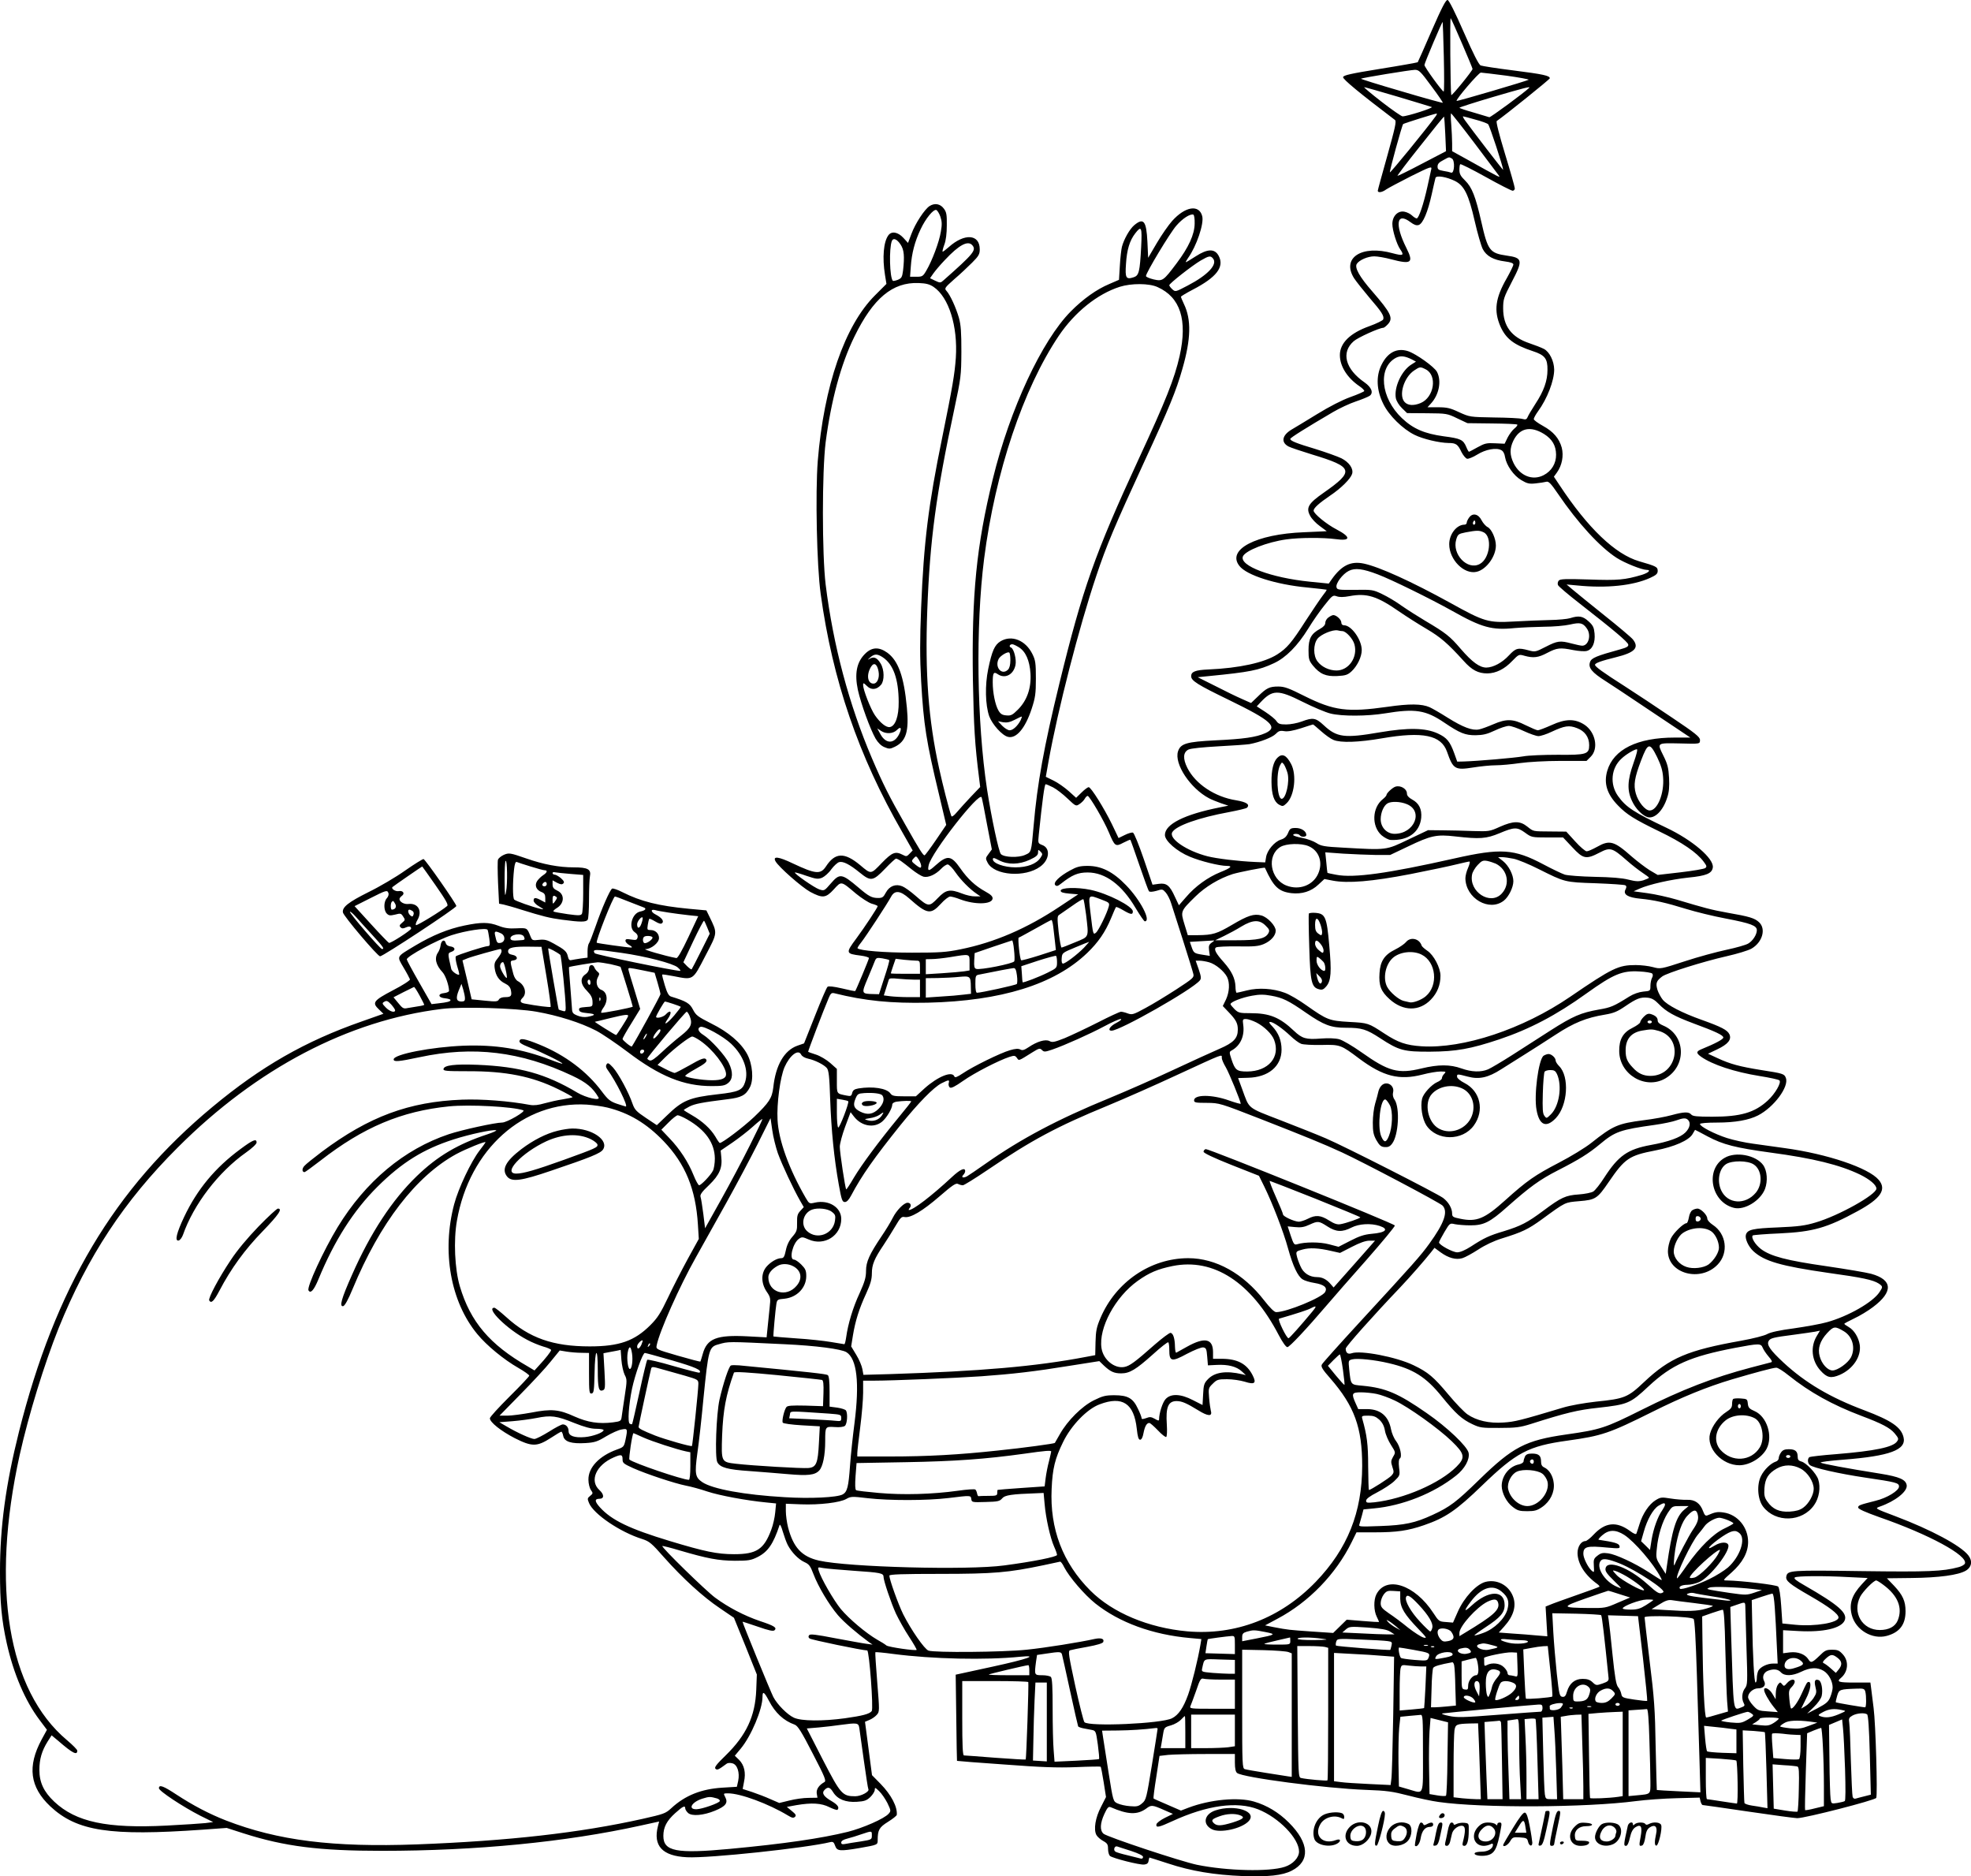 <?xml version="1.0" encoding="UTF-8"?>
<svg xmlns="http://www.w3.org/2000/svg" version="1.0" viewBox="0 0 1351.885 1286.654" preserveAspectRatio="xMidYMid meet">
  <g transform="translate(-168,1472.784) scale(0.1,-0.1)" fill="#000000" stroke="none">
    <path d="M11500 14518 c-51 -117 -94 -215 -96 -217 -2 -2 -118 -23 -256 -45 -204 -33 -253 -44 -256 -57 -3 -14 116 -112 356 -294 11 -9 1 -53 -52 -243 -36 -128 -66 -237 -66 -242 0 -16 30 -12 58 9 15 10 92 51 171 91 131 65 143 69 138 48 -3 -13 -15 -66 -26 -118 -27 -123 -60 -220 -74 -220 -6 0 -20 9 -32 20 -11 11 -35 23 -52 26 -45 9 -83 -30 -83 -84 0 -43 30 -140 54 -174 29 -42 20 -46 -51 -27 -214 60 -354 -32 -265 -172 16 -24 64 -84 106 -134 83 -96 102 -125 93 -148 -3 -7 -45 -28 -95 -46 -132 -47 -202 -116 -202 -198 0 -77 51 -157 135 -214 19 -13 34 -28 32 -33 -2 -4 -44 -23 -95 -41 -58 -21 -144 -65 -230 -118 -75 -46 -154 -94 -175 -106 -64 -39 -72 -87 -19 -115 15 -8 88 -32 162 -55 284 -86 292 -113 79 -262 -105 -73 -123 -103 -93 -158 10 -20 40 -52 67 -71 l47 -35 -157 -7 c-329 -13 -531 -119 -442 -231 49 -64 251 -128 466 -148 70 -7 130 -14 132 -15 2 -2 -10 -20 -27 -41 -16 -21 -69 -99 -117 -173 -96 -150 -129 -188 -195 -230 -88 -56 -260 -94 -472 -103 -89 -4 -118 -15 -118 -46 0 -31 42 -58 261 -164 290 -141 339 -186 247 -227 -64 -28 -149 -40 -342 -49 -198 -10 -238 -22 -256 -75 -28 -86 84 -255 214 -323 17 -9 53 -23 80 -33 l51 -17 -60 -12 c-241 -48 -375 -115 -375 -189 0 -41 83 -113 171 -149 73 -31 204 -63 254 -63 42 0 28 -14 -45 -43 -86 -35 -172 -97 -235 -171 l-49 -56 -27 57 c-36 80 -58 97 -111 90 l-43 -6 -60 176 c-33 96 -66 178 -74 181 -7 3 -32 -4 -56 -16 l-43 -21 -45 94 c-54 111 -144 255 -160 255 -6 0 -28 -16 -48 -36 l-38 -37 -51 46 c-28 25 -75 58 -104 72 l-53 26 19 107 c64 355 208 916 328 1273 69 206 124 337 330 784 170 368 217 482 260 634 59 205 62 338 10 445 -11 23 -20 45 -20 49 0 3 36 25 80 48 164 85 219 156 179 232 -27 51 -76 50 -158 -3 -34 -22 -64 -40 -67 -40 -3 0 4 13 15 29 58 81 110 235 97 286 -21 83 -117 68 -207 -33 -24 -27 -71 -94 -104 -150 l-60 -102 -5 109 c-7 144 -26 168 -90 115 -32 -27 -71 -96 -85 -149 -4 -16 -11 -74 -14 -128 l-6 -98 -67 -29 c-86 -36 -179 -102 -264 -188 -198 -200 -417 -669 -534 -1147 -113 -460 -146 -795 -137 -1380 6 -319 13 -442 43 -677 l7 -57 -65 -68 c-35 -37 -78 -85 -96 -106 -20 -24 -34 -33 -37 -25 -17 49 -59 214 -84 328 -73 332 -97 649 -81 1081 18 486 60 795 186 1384 45 211 47 227 48 390 0 136 -3 183 -17 234 -20 69 -59 155 -85 184 -16 17 -12 22 53 80 39 33 94 85 123 114 45 45 52 58 52 91 0 105 -105 112 -213 15 -22 -19 -40 -33 -42 -31 -2 2 3 24 12 48 11 28 17 77 17 132 1 73 -2 91 -20 115 -25 34 -63 40 -98 18 -35 -23 -98 -119 -125 -192 l-23 -61 -32 35 c-37 40 -81 48 -103 17 -33 -45 -42 -153 -23 -271 l10 -62 -78 -78 c-208 -207 -351 -622 -393 -1136 -17 -220 -7 -719 20 -912 81 -590 259 -1111 560 -1634 l71 -125 -21 -22 c-19 -20 -23 -21 -47 -8 -51 26 -72 18 -144 -56 -76 -79 -72 -79 -148 -15 -108 90 -172 88 -235 -9 -37 -56 -72 -52 -227 21 -98 47 -139 52 -119 15 21 -39 180 -178 238 -210 85 -45 107 -43 162 17 53 58 48 59 152 -29 38 -31 86 -62 108 -69 23 -6 41 -14 41 -17 0 -9 -89 -144 -146 -221 -75 -101 -74 -105 29 -118 32 -4 57 -12 57 -17 0 -9 -88 -219 -94 -226 -2 -2 -43 6 -91 18 -57 13 -92 17 -99 11 -7 -6 -45 -95 -86 -199 l-75 -189 -46 -16 c-90 -32 -149 -134 -165 -286 -9 -74 -28 -103 -132 -203 -73 -69 -217 -178 -235 -178 -3 0 -17 20 -30 43 -32 54 -90 107 -162 148 -30 17 -55 33 -55 35 0 2 18 13 39 24 38 19 85 28 261 50 94 11 125 27 153 81 28 52 19 159 -18 228 -43 79 -129 152 -248 211 -91 46 -104 56 -124 95 -22 43 -46 57 -150 89 -16 5 -27 24 -43 77 -12 39 -20 72 -18 74 2 2 37 -3 78 -11 137 -27 130 -31 217 137 86 164 85 155 30 269 l-22 45 -120 11 c-209 20 -329 50 -456 114 -33 17 -65 28 -71 24 -15 -10 -70 -134 -113 -259 -21 -60 -42 -114 -47 -119 -4 -6 -8 -29 -8 -52 l0 -43 -47 -6 c-27 -4 -55 -9 -65 -11 -12 -3 -18 4 -23 25 -7 34 -22 47 -96 88 -46 26 -63 30 -102 26 -44 -5 -47 -4 -58 23 -24 60 -22 59 -95 56 -52 -3 -83 1 -124 17 -68 26 -119 26 -235 2 -111 -23 -217 -66 -338 -138 -131 -79 -126 -69 -79 -150 23 -38 42 -75 44 -81 2 -7 -51 -41 -117 -75 -135 -71 -145 -85 -95 -132 l30 -29 -147 -52 c-390 -136 -693 -310 -1026 -587 -674 -560 -1079 -1242 -1327 -2228 -91 -363 -130 -652 -130 -959 0 -211 11 -331 46 -489 47 -211 127 -397 225 -527 l51 -68 -36 -66 c-100 -185 -81 -327 59 -459 183 -171 408 -205 1045 -160 l165 12 115 -37 c282 -90 518 -120 950 -120 646 0 1261 60 1773 173 l128 28 -8 -31 c-35 -136 30 -206 199 -214 152 -8 822 64 984 104 17 4 24 -1 32 -25 13 -37 31 -39 167 -16 125 22 125 22 125 54 0 70 10 88 71 126 32 20 60 42 60 48 5 55 -38 137 -111 212 l-59 60 -24 183 -24 183 31 13 c17 7 40 23 50 35 19 21 19 26 3 223 -9 111 -15 203 -13 206 2 2 58 -3 124 -12 269 -35 630 -43 870 -19 131 13 54 -15 -190 -68 l-253 -55 4 -295 c2 -162 4 -295 5 -296 1 -1 148 -13 326 -25 250 -19 363 -23 490 -18 91 4 167 5 169 3 3 -2 12 -50 21 -106 l16 -102 -34 -67 c-39 -74 -52 -155 -32 -193 7 -13 28 -31 46 -41 29 -16 34 -24 34 -55 0 -20 6 -41 13 -48 20 -16 204 -63 235 -59 19 2 28 9 30 26 2 12 5 22 6 22 2 0 58 -18 126 -40 160 -53 317 -79 515 -87 174 -6 271 4 335 37 128 65 121 190 -20 330 -69 69 -150 118 -239 144 -110 32 -300 14 -449 -42 l-52 -20 -92 40 c-51 22 -95 41 -96 43 -2 2 6 68 19 148 l22 144 60 7 c33 3 149 6 258 6 l199 0 0 -59 c0 -40 5 -63 15 -71 37 -31 607 -106 885 -116 142 -5 182 -11 290 -39 69 -18 162 -38 208 -44 294 -42 1009 -39 1352 6 69 9 195 18 281 20 l157 4 6 -26 c4 -14 10 -25 15 -25 4 0 146 -20 314 -45 169 -25 319 -45 334 -45 55 0 534 123 542 139 10 21 -4 512 -18 616 -6 44 -13 101 -16 128 l-6 47 -110 0 c-108 0 -124 5 -93 31 50 41 57 114 15 161 -25 28 -36 33 -75 33 -40 0 -50 -5 -88 -43 -49 -47 -58 -50 -75 -22 -22 34 -71 53 -125 47 l-48 -6 0 79 0 79 108 -6 c169 -9 290 19 314 72 23 51 -41 107 -276 242 -58 33 -75 47 -65 54 17 10 193 12 371 2 l128 -6 -39 -42 c-70 -76 -89 -134 -70 -211 26 -103 140 -171 240 -144 88 24 129 77 129 169 0 69 -19 111 -78 174 l-50 52 172 2 c185 2 318 20 369 50 41 24 48 67 17 106 -53 67 -255 175 -498 267 -143 54 -143 54 -110 66 107 37 192 104 186 147 -6 39 -50 58 -179 79 -227 36 -404 69 -411 76 -5 5 64 13 152 20 324 25 438 68 416 155 -17 69 -84 114 -266 183 -236 88 -408 190 -558 329 -90 84 -116 121 -101 147 11 20 32 25 172 43 62 8 127 18 146 21 l34 7 -21 -35 c-46 -75 -37 -170 24 -238 45 -50 72 -56 133 -30 91 40 148 126 137 205 -8 52 -39 102 -76 123 -16 9 -30 19 -30 22 0 3 31 19 68 37 37 17 95 52 129 78 140 105 135 187 -13 228 -33 9 -170 32 -306 52 -273 39 -384 68 -450 118 -40 31 -69 79 -56 93 4 3 87 10 185 14 231 11 324 38 535 153 158 86 200 148 144 214 -69 82 -352 178 -646 218 -63 9 -160 22 -215 30 -55 7 -136 25 -180 39 -84 27 -185 79 -185 96 0 6 48 10 118 10 124 0 217 17 280 49 109 56 214 197 191 257 -10 28 -19 31 -168 54 -149 24 -213 41 -301 82 l-65 30 63 30 c74 35 100 67 84 103 -14 30 -55 51 -192 100 -132 47 -233 99 -265 137 -13 16 -30 47 -37 69 -13 45 -7 61 33 91 32 24 280 102 443 139 71 16 146 39 168 51 76 43 103 136 53 182 -30 28 -66 39 -216 65 -115 21 -152 31 -349 90 -58 17 -148 37 -200 44 l-95 13 40 18 c68 30 215 63 335 76 123 12 162 28 168 69 9 61 -140 188 -317 272 -225 107 -278 141 -333 218 -58 81 -48 192 24 257 29 28 89 64 105 64 7 0 -2 -36 -23 -95 -42 -118 -45 -187 -10 -260 23 -51 69 -98 105 -110 48 -15 107 41 136 133 13 38 16 75 13 135 -4 70 -10 95 -40 155 -43 87 -45 85 111 82 143 -4 141 -4 141 24 0 20 -32 46 -190 152 -105 71 -251 168 -326 216 -151 96 -204 135 -204 147 0 12 42 27 143 52 130 32 162 65 117 122 -11 14 -100 89 -198 167 -97 78 -195 157 -217 176 l-40 34 75 -7 c200 -20 381 -1 498 52 42 19 52 29 52 48 0 27 -9 32 -127 66 -164 48 -351 226 -547 523 l-38 57 21 29 c35 49 47 114 33 170 -18 64 -57 110 -130 150 -34 19 -62 39 -62 46 0 7 13 31 29 53 64 88 111 211 111 287 -1 58 -32 121 -70 141 -17 9 -63 27 -102 40 -121 41 -178 117 -178 238 0 63 4 75 60 183 77 147 74 164 -35 179 -117 17 -130 34 -175 233 -39 172 -64 236 -111 282 -30 29 -39 45 -39 72 0 19 2 37 6 40 3 3 82 -36 175 -88 93 -52 176 -94 184 -94 8 0 15 7 15 16 0 9 -30 115 -67 236 -41 135 -63 222 -57 226 57 39 364 286 364 293 0 18 -45 28 -250 54 -113 14 -214 30 -224 34 -13 5 -50 78 -115 226 -61 139 -102 221 -112 223 -12 2 -39 -50 -109 -210z m208 -89 c40 -92 72 -170 72 -174 0 -12 -144 -189 -146 -179 -6 25 -10 534 -4 527 4 -4 39 -83 78 -174z m-125 -91 c3 -131 3 -238 -1 -238 -11 1 -132 168 -132 182 0 13 122 300 125 295 1 -1 5 -109 8 -239z m-86 -200 c46 -61 81 -113 79 -115 -2 -2 -130 33 -284 79 -155 45 -280 84 -277 86 5 6 336 60 370 61 27 0 39 -11 112 -111z m515 71 c87 -12 156 -25 153 -28 -8 -7 -489 -149 -494 -145 -9 7 151 194 166 194 9 0 88 -10 175 -21z m-746 -144 c120 -36 226 -68 234 -71 14 -6 -168 -64 -200 -64 -8 0 -73 45 -144 100 -71 55 -124 100 -119 100 5 0 108 -29 229 -65z m903 61 c-33 -33 -267 -205 -274 -202 -5 2 -54 16 -107 32 -54 15 -98 30 -98 33 0 3 103 36 228 73 208 61 262 75 251 64z m-641 -194 c-62 -86 -313 -393 -315 -386 -3 10 83 323 91 331 5 5 212 70 229 72 5 1 2 -7 -5 -17z m264 -184 c84 -111 159 -211 167 -222 15 -21 12 -19 -221 111 l-98 54 0 53 c0 29 -3 87 -6 129 -4 43 -4 77 -1 77 3 0 75 -91 159 -202z m-199 60 l5 -117 -165 -86 c-91 -48 -167 -85 -168 -83 -2 2 68 95 157 206 88 112 161 202 163 200 1 -2 5 -56 8 -120z m205 100 c43 -11 83 -26 89 -32 10 -9 103 -293 103 -313 0 -5 -214 273 -262 340 -11 15 -16 27 -13 27 4 0 41 -10 83 -22z m-160 -267 c23 -12 18 -106 -5 -97 -8 3 -32 9 -54 12 -32 6 -39 10 -39 30 0 17 10 29 38 43 44 24 39 23 60 12z m21 -154 c64 -32 94 -92 136 -276 19 -83 44 -169 55 -191 25 -48 73 -75 153 -85 39 -5 57 -12 57 -21 0 -8 -20 -49 -44 -92 -80 -138 -91 -225 -45 -332 38 -85 92 -127 222 -170 83 -27 102 -51 101 -129 0 -74 -25 -145 -83 -233 -26 -40 -50 -81 -54 -92 -6 -14 -13 -17 -35 -11 -15 5 -102 9 -194 10 -166 3 -167 3 -240 36 -61 29 -84 34 -145 34 l-72 0 23 25 c56 60 75 155 42 218 -18 34 -142 123 -199 142 -76 24 -140 -9 -182 -95 -38 -77 -34 -173 13 -267 38 -79 133 -172 214 -212 58 -29 170 -55 233 -56 52 0 64 -9 89 -62 12 -23 29 -44 39 -46 9 -2 41 11 70 29 56 35 130 49 164 30 13 -6 23 -25 26 -48 10 -57 59 -127 112 -158 39 -23 54 -27 98 -22 29 3 61 8 72 11 16 5 31 -9 80 -81 138 -203 289 -367 404 -441 55 -35 170 -81 204 -82 34 0 16 -19 -31 -34 -118 -35 -165 -39 -363 -32 -161 5 -199 4 -208 -8 -6 -7 -9 -21 -5 -30 3 -9 72 -67 153 -130 228 -178 326 -260 329 -278 3 -13 -11 -21 -55 -33 -163 -45 -198 -59 -207 -87 -14 -39 12 -71 107 -131 45 -29 145 -95 222 -147 77 -51 189 -127 250 -167 l109 -73 -107 0 c-257 0 -420 -81 -463 -228 -25 -86 -2 -160 74 -238 59 -61 111 -94 282 -177 158 -76 259 -145 306 -209 21 -28 22 -34 10 -43 -8 -6 -84 -19 -170 -29 l-156 -18 -56 33 c-30 19 -85 61 -122 93 -121 107 -151 116 -239 66 -29 -16 -60 -30 -70 -30 -9 0 -45 30 -79 68 l-61 67 -104 1 c-130 1 -119 -1 -164 34 -50 40 -95 39 -188 -2 -70 -32 -76 -32 -182 -29 -60 2 -155 5 -210 5 l-100 1 -135 -64 c-154 -74 -146 -73 -445 -56 -133 7 -154 11 -186 32 -20 13 -64 29 -97 35 -34 6 -62 15 -62 20 0 11 38 10 45 -2 9 -14 45 -13 45 2 0 26 -34 48 -72 48 -35 0 -41 -4 -53 -34 -11 -25 -24 -38 -50 -46 -44 -14 -94 -74 -101 -120 l-6 -36 -71 3 c-114 5 -262 23 -325 39 -143 37 -265 120 -242 164 24 45 183 101 390 139 63 12 118 25 123 30 22 22 -3 39 -75 51 -145 23 -278 111 -334 222 -32 64 -29 108 8 126 17 8 99 16 205 22 98 5 194 12 213 15 74 14 158 47 180 70 19 20 30 24 59 19 24 -4 61 3 115 20 43 14 80 26 82 26 2 0 27 -21 55 -46 29 -26 67 -53 85 -60 50 -21 172 -17 334 11 279 48 405 22 445 -92 42 -120 54 -128 180 -108 50 8 119 15 155 15 36 0 110 7 165 15 57 8 177 15 278 15 l179 0 29 29 c55 55 33 168 -43 219 -65 42 -129 42 -225 -2 -45 -20 -87 -36 -95 -36 -8 0 -45 16 -84 35 -87 44 -132 45 -222 6 -37 -16 -81 -32 -97 -35 -46 -10 -111 15 -215 80 -52 33 -108 65 -124 72 -54 24 -137 25 -289 3 -276 -39 -367 -27 -570 74 -107 54 -137 65 -179 65 -60 0 -80 -9 -140 -68 l-47 -45 -63 28 c-35 15 -117 55 -183 89 l-120 60 80 8 c274 27 338 39 443 88 82 38 162 119 235 237 31 51 82 124 113 162 52 66 57 69 82 60 19 -7 46 -7 89 1 116 22 188 0 336 -103 51 -35 137 -90 192 -122 96 -57 143 -97 253 -218 58 -65 101 -87 164 -87 59 1 117 29 170 85 45 46 46 47 84 36 62 -17 95 -13 157 20 67 35 88 37 178 19 36 -7 78 -10 92 -6 39 9 60 57 54 120 -4 41 -10 55 -41 83 -39 36 -67 41 -126 22 -19 -6 -82 -12 -140 -13 -58 -1 -168 -6 -245 -10 -177 -10 -202 -3 -438 128 -265 146 -485 246 -592 269 -90 19 -153 -12 -221 -108 l-20 -29 -130 13 c-266 27 -484 109 -459 173 16 40 167 99 298 117 90 13 256 13 337 2 105 -15 109 13 8 66 -70 36 -158 109 -158 129 0 18 38 52 113 103 76 51 140 115 151 149 11 35 -20 80 -73 107 -27 13 -108 42 -179 64 -131 39 -172 56 -172 69 0 8 107 75 293 184 44 26 115 59 157 73 42 14 85 32 95 39 27 20 12 58 -35 91 -133 92 -163 206 -75 283 28 25 176 92 203 92 5 0 19 11 31 24 39 42 23 76 -107 226 -86 98 -122 162 -106 188 16 26 75 52 120 52 22 0 74 -9 115 -20 140 -37 157 -25 105 78 -81 162 -67 249 29 176 24 -18 40 -24 56 -19 29 10 62 88 89 210 12 55 24 106 26 113 6 19 76 7 133 -21z m-3529 -245 c11 -33 12 -54 3 -104 -11 -69 -60 -199 -99 -265 -23 -40 -28 -43 -68 -43 l-44 0 5 68 c6 93 28 175 67 257 35 75 88 139 108 133 7 -3 20 -23 28 -46z m1744 -48 c-1 -74 -41 -162 -124 -272 -91 -121 -96 -124 -158 -110 -29 7 -52 17 -52 23 0 22 165 296 208 345 43 50 95 83 117 76 6 -2 10 -30 9 -62z m-367 -161 c-9 -168 -15 -194 -50 -206 -54 -18 -61 -6 -54 91 6 97 25 160 63 209 43 56 48 45 41 -94z m-1650 18 c24 -36 28 -80 17 -178 -6 -45 -10 -53 -36 -64 -16 -6 -31 -9 -34 -7 -22 22 -27 222 -7 273 9 24 35 14 60 -24z m493 -6 c27 -33 8 -57 -198 -239 -21 -19 -24 -19 -58 -3 l-35 17 23 33 c12 17 47 59 78 91 98 105 160 138 190 101z m1650 -90 c33 -40 -35 -113 -173 -185 -84 -44 -85 -45 -106 -26 -12 11 -21 23 -21 28 0 12 156 134 215 169 57 33 68 35 85 14z m-1916 -195 c104 -71 166 -269 152 -485 -8 -113 -22 -196 -94 -550 -94 -459 -126 -715 -144 -1163 -9 -227 -9 -341 0 -505 17 -299 35 -413 123 -779 l49 -207 -70 -103 c-39 -57 -74 -104 -78 -105 -9 -4 -35 37 -135 214 -107 187 -152 277 -226 450 -158 370 -266 774 -318 1193 -25 207 -25 774 0 975 38 289 104 534 197 724 129 264 262 375 441 368 51 -2 75 -8 103 -27z m1536 -1 c156 -70 206 -225 151 -472 -35 -155 -94 -304 -281 -707 -300 -649 -385 -889 -544 -1540 -105 -430 -152 -689 -176 -970 -17 -191 -15 -185 -60 -205 -45 -20 -142 -17 -165 6 -15 16 -64 245 -95 444 -70 462 -79 1118 -20 1582 76 593 268 1165 512 1528 110 163 265 287 418 336 79 25 202 25 260 -2z m1744 -496 l28 -15 -30 -19 c-68 -41 -122 -157 -108 -232 4 -19 21 -48 42 -68 l35 -34 137 -1 c134 -1 139 -2 207 -35 l70 -33 168 -2 c92 -1 171 -4 174 -8 3 -3 -5 -15 -19 -26 -14 -11 -35 -39 -47 -62 l-21 -43 -65 3 c-58 3 -71 0 -120 -27 -30 -17 -57 -31 -60 -31 -2 0 -11 15 -18 33 -21 50 -39 58 -155 73 -131 18 -209 51 -286 124 -147 139 -167 349 -40 415 30 15 60 12 108 -12z m95 -68 c81 -41 58 -192 -35 -231 -48 -20 -88 -17 -110 7 -42 46 -5 169 65 216 40 27 43 27 80 8z m811 -443 c56 -35 82 -79 83 -141 1 -61 -31 -114 -86 -142 -76 -39 -163 -4 -206 84 -26 55 -27 99 -1 153 43 87 117 103 210 46z m-1140 -963 c95 -36 361 -167 510 -250 204 -115 273 -134 430 -118 47 4 137 8 200 9 64 0 143 7 178 15 69 16 89 12 116 -27 32 -45 12 -118 -32 -118 -9 0 -42 7 -72 15 -79 21 -97 19 -177 -22 -70 -36 -74 -37 -118 -25 -74 20 -88 16 -135 -34 -47 -51 -108 -83 -155 -84 -46 0 -97 37 -175 127 -75 88 -103 110 -245 194 -49 29 -121 75 -160 102 -38 28 -99 64 -135 81 -62 30 -70 31 -187 29 -111 -1 -122 0 -126 18 -7 26 42 91 84 112 43 22 97 15 199 -24z m-515 -874 c72 -36 157 -72 190 -80 78 -20 254 -19 375 1 207 34 279 23 407 -64 107 -72 142 -86 213 -86 52 1 79 7 132 32 37 18 81 32 97 32 16 0 62 -16 102 -35 41 -19 86 -35 101 -35 15 0 56 13 91 30 88 41 119 46 173 25 54 -20 84 -62 84 -117 0 -62 -18 -68 -216 -66 -93 0 -200 -4 -237 -11 -65 -11 -312 -32 -407 -35 l-45 -1 -20 56 c-30 83 -51 108 -113 137 -85 39 -203 41 -398 8 -244 -42 -295 -35 -385 49 -55 51 -74 54 -151 25 -29 -11 -77 -20 -105 -20 -44 0 -55 4 -68 23 -8 13 -42 40 -75 62 l-60 39 27 29 c81 86 119 87 288 2z m2431 -379 c26 -54 38 -92 41 -138 9 -110 -38 -228 -92 -228 -31 0 -79 59 -95 116 -17 59 -9 109 36 227 47 123 59 126 110 23z m-4144 -207 c23 -12 68 -46 100 -77 57 -54 58 -54 82 -38 14 9 30 25 36 36 6 11 15 20 20 20 13 0 113 -171 146 -251 40 -95 45 -99 99 -70 25 13 47 22 48 20 2 -2 30 -80 62 -174 32 -93 61 -174 66 -179 5 -6 25 -4 51 3 40 13 43 12 64 -12 12 -14 29 -47 37 -74 8 -26 45 -140 81 -253 36 -113 68 -217 71 -231 6 -24 -2 -31 -117 -106 -68 -44 -163 -102 -212 -128 -82 -45 -91 -47 -120 -37 -18 7 -39 12 -47 12 -9 0 -80 -33 -160 -74 -79 -40 -181 -88 -226 -107 -71 -28 -86 -31 -105 -20 -28 14 -85 -3 -144 -43 -29 -19 -41 -23 -56 -15 -13 7 -34 6 -71 -5 -66 -19 -255 -112 -324 -159 -39 -26 -53 -31 -57 -21 -15 40 -113 0 -204 -81 l-60 -55 -81 0 c-69 0 -82 3 -94 20 -25 35 -120 50 -219 34 -28 -5 -38 -12 -43 -31 -5 -21 -10 -24 -38 -18 -70 14 -67 9 -67 100 l0 83 -46 41 c-25 22 -69 48 -97 57 -29 9 -53 18 -54 19 -3 2 107 290 141 369 13 32 20 37 38 33 213 -53 389 -70 641 -65 505 12 869 125 1094 341 76 73 124 143 164 239 16 39 31 74 34 76 2 2 24 -7 49 -22 53 -31 66 -32 66 -8 0 35 -174 124 -291 148 -91 19 -204 16 -204 -6 0 -11 16 -16 60 -20 l60 -5 -125 -83 c-226 -151 -449 -247 -682 -294 -98 -20 -143 -23 -333 -23 -190 0 -357 14 -373 30 -3 2 9 21 26 42 32 41 176 260 204 312 25 46 63 42 124 -12 123 -109 147 -113 217 -37 25 28 54 50 64 50 10 0 41 -8 68 -19 101 -38 217 -36 223 4 2 15 -11 28 -49 49 -69 38 -121 86 -172 159 -63 90 -89 93 -170 21 -47 -43 -57 -43 -47 2 20 87 349 508 363 464 3 -8 20 -92 37 -186 l33 -171 -22 -30 c-22 -29 -22 -32 -7 -61 46 -88 258 -104 362 -26 63 46 70 126 13 147 -30 12 -30 12 -24 72 24 231 39 345 47 345 5 0 28 -10 50 -21z m3238 -311 c44 -32 46 -33 153 -33 l108 0 63 -67 c75 -81 95 -85 187 -37 73 38 87 34 185 -52 37 -33 87 -71 111 -87 23 -15 43 -30 43 -33 0 -3 -18 -11 -39 -18 -32 -9 -51 -8 -103 5 -42 11 -119 17 -230 19 -95 2 -184 9 -205 15 -21 7 -88 39 -148 71 -200 106 -291 112 -610 40 -458 -103 -689 -135 -809 -112 -33 6 -60 12 -61 13 -1 2 -5 34 -8 72 l-7 69 123 -9 c67 -4 167 -8 222 -9 l100 0 120 57 c160 77 198 85 328 70 166 -19 211 -16 302 22 102 43 121 43 175 4z m-1486 -92 c73 -30 102 -112 67 -190 -35 -79 -129 -115 -217 -81 -112 43 -138 206 -42 265 40 24 141 27 192 6z m-1838 -81 c-27 -41 -90 -65 -171 -65 -78 0 -155 28 -155 55 0 13 7 12 43 -7 60 -31 136 -30 210 4 45 21 57 32 57 50 0 21 1 21 17 6 15 -16 15 -19 -1 -43z m-818 -60 c-2 -12 -10 -9 -36 11 -32 25 -32 27 -16 45 17 19 18 19 37 -10 10 -17 17 -37 15 -46z m4064 54 c29 -6 107 -38 172 -71 180 -90 177 -90 391 -97 105 -4 196 -10 203 -14 9 -6 9 -13 1 -29 -18 -34 17 -55 103 -63 93 -9 174 -27 316 -71 62 -19 183 -49 269 -65 173 -33 213 -49 213 -80 0 -30 -28 -74 -60 -92 -15 -9 -81 -28 -147 -42 -66 -14 -196 -49 -287 -79 -166 -54 -167 -54 -219 -40 -29 8 -82 14 -118 14 -118 0 -159 -19 -450 -218 -325 -222 -733 -357 -1019 -339 -106 7 -161 26 -254 87 -111 73 -112 73 -241 80 -138 8 -152 13 -295 114 -50 36 -117 75 -148 86 -80 30 -181 36 -260 16 -35 -9 -67 -16 -70 -16 -4 0 -8 20 -8 43 -2 55 -26 105 -79 165 -57 63 -71 92 -54 103 8 5 75 8 149 7 111 -2 142 1 178 16 49 21 82 58 82 92 0 33 -55 92 -98 104 -51 14 -93 0 -203 -65 -102 -60 -131 -69 -233 -70 l-69 0 -23 75 c-27 89 -28 89 75 190 68 67 163 124 256 154 43 13 218 48 221 43 59 -130 93 -163 182 -174 72 -8 136 12 185 59 l41 38 57 -11 c103 -20 270 -6 534 45 132 26 274 56 317 67 42 10 81 19 87 19 5 0 1 -19 -9 -42 -11 -24 -19 -56 -19 -73 2 -138 164 -232 264 -153 33 26 65 91 65 133 0 45 -33 108 -71 138 l-34 27 27 0 c15 0 51 -5 80 -11z m-4202 -16 c14 -10 48 -36 76 -59 28 -22 63 -44 78 -48 33 -8 83 14 121 54 16 17 36 30 45 30 9 0 34 -25 54 -55 37 -53 97 -114 146 -147 l25 -17 -37 0 c-21 -1 -60 8 -88 19 -84 33 -112 28 -168 -31 -59 -61 -64 -61 -151 15 -34 30 -76 60 -92 66 -45 19 -89 2 -113 -43 -17 -32 -24 -37 -53 -37 -43 0 -64 11 -133 70 -117 99 -130 101 -192 29 -44 -51 -45 -51 -79 -40 -33 11 -174 109 -167 116 1 2 37 -8 79 -23 68 -23 79 -24 108 -13 17 8 46 33 63 58 18 24 42 46 54 49 27 7 71 -15 141 -72 76 -62 91 -59 173 26 37 39 71 70 76 70 5 0 21 -8 34 -17z m4080 -18 c81 -41 100 -141 40 -205 -78 -84 -227 13 -203 132 3 16 20 45 38 64 28 30 37 33 66 28 19 -4 45 -13 59 -19z m-5950 -259 c47 -18 93 -36 103 -40 25 -8 14 -22 -22 -29 -57 -12 -83 -112 -37 -142 16 -11 22 -22 19 -36 -5 -18 -11 -19 -44 -14 -31 5 -39 4 -39 -9 0 -8 12 -22 28 -30 15 -8 20 -15 12 -16 -25 0 -232 29 -237 33 -9 10 112 317 125 317 4 0 46 -15 92 -34z m3245 13 c53 -20 56 -23 50 -47 -11 -44 -70 -166 -88 -180 -19 -16 -20 -12 -36 124 -17 143 -21 139 74 103z m-106 -101 c19 -164 24 -151 -75 -192 -47 -20 -89 -36 -93 -36 -4 0 -13 48 -20 108 -10 96 -10 108 5 117 9 6 48 33 88 61 39 28 74 49 77 45 3 -3 11 -50 18 -103z m-2864 12 c39 -6 100 -14 137 -18 l67 -7 -68 -145 c-44 -93 -73 -144 -82 -142 -74 13 -237 61 -212 61 40 1 93 44 93 76 0 31 -25 55 -57 55 -24 0 -25 2 -20 36 3 20 8 38 10 41 3 2 21 -6 41 -18 27 -16 40 -19 48 -11 14 14 -4 37 -44 58 -34 17 -38 39 -5 31 12 -4 54 -11 92 -17z m-185 -74 c-12 -37 -30 -40 -30 -6 0 19 29 55 37 46 3 -2 0 -21 -7 -40z m451 -29 l17 -42 -60 -120 c-33 -66 -62 -122 -64 -124 -3 -3 -16 7 -31 21 l-26 27 68 145 c38 80 71 143 74 140 3 -3 13 -24 22 -47z m2373 6 c3 -27 8 -73 12 -104 l6 -56 -117 -38 c-64 -20 -119 -35 -121 -32 -10 9 -24 152 -17 155 5 1 55 29 113 61 58 33 108 60 112 60 3 1 9 -20 12 -46z m1457 7 c26 -25 28 -33 19 -51 -21 -38 -69 -49 -222 -49 l-143 0 60 29 c33 16 87 45 119 65 78 47 125 49 167 6z m-5337 -28 c3 -5 8 -32 12 -60 6 -44 4 -52 -10 -52 -21 0 -209 -60 -219 -70 -5 -4 -1 -31 7 -61 9 -29 16 -56 16 -61 0 -16 -51 16 -55 36 -25 109 -25 107 2 117 31 11 25 33 -9 37 -16 2 -28 11 -31 24 -8 28 -31 17 -35 -17 -2 -16 -10 -38 -18 -49 -26 -38 -15 -86 32 -136 20 -22 43 -89 44 -127 0 -6 -15 -13 -32 -15 -48 -4 -44 -32 5 -36 20 -2 37 -7 37 -12 0 -10 -22 -16 -87 -23 l-43 -5 -85 149 c-47 82 -85 153 -85 158 0 21 207 133 308 166 96 31 236 52 246 37z m91 -24 c34 -15 32 -61 -3 -66 -22 -3 -25 1 -36 51 -7 30 0 33 39 15z m159 -24 c8 -22 9 -22 -43 -25 -31 -3 -46 1 -49 10 -10 31 80 45 92 15z m881 -3 c6 -11 -32 -41 -52 -41 -14 0 -18 32 -6 43 10 10 51 8 58 -2z m2480 -86 c4 -35 5 -71 2 -79 -6 -16 -236 -62 -262 -52 -12 4 -15 17 -13 57 l3 51 125 43 c69 23 128 43 132 44 3 0 10 -28 13 -64z m1356 49 c-19 -14 -22 -23 -18 -54 l5 -37 -51 8 c-57 9 -60 12 -75 56 l-11 32 67 4 c37 2 76 4 87 5 17 2 17 0 -4 -14z m-876 -35 c-47 -48 -128 -109 -144 -109 -8 0 -11 14 -9 37 3 36 4 37 93 74 50 21 92 38 95 38 2 1 -14 -17 -35 -40z m-3687 -197 c19 -112 31 -206 29 -209 -5 -4 -96 7 -179 23 -31 6 -35 18 -13 40 31 31 14 88 -32 113 -13 6 -26 27 -32 49 -24 92 -24 90 1 94 34 4 29 32 -7 38 -22 4 -30 11 -30 25 0 25 39 33 150 31 l79 -1 34 -203z m95 148 c7 -6 37 -297 37 -363 0 -25 -3 -27 -22 -21 -13 3 -24 8 -26 9 -3 3 -72 402 -72 418 0 8 61 -25 83 -43z m-403 24 c0 -9 -12 -30 -26 -47 -21 -25 -25 -38 -21 -69 7 -51 30 -85 72 -105 23 -11 35 -25 39 -45 8 -40 1 -48 -39 -48 -21 0 -37 -6 -43 -16 -8 -15 -20 -16 -98 -8 l-89 9 -31 133 -32 134 34 14 c29 12 208 62 227 64 4 0 7 -7 7 -16z m820 -10 c170 -24 357 -73 388 -100 15 -13 23 -23 17 -24 -40 0 -579 111 -586 121 -18 29 -2 29 181 3z m2390 -68 l0 -53 -37 -6 c-21 -3 -89 -9 -150 -13 l-113 -7 0 52 0 51 43 1 c23 0 78 6 122 13 141 23 135 25 135 -38z m600 4 c0 -39 -2 -41 -62 -71 -60 -30 -169 -72 -174 -67 -1 2 -4 27 -5 57 l-4 53 115 38 c63 20 118 35 123 33 4 -2 7 -22 7 -43z m-1151 14 c3 -3 -12 -56 -33 -119 l-37 -115 -37 1 c-85 2 -85 2 -40 109 22 52 44 106 49 119 9 21 14 23 51 17 23 -4 44 -9 47 -12z m187 -4 c22 0 24 -4 24 -45 l0 -45 -100 0 c-55 0 -100 1 -100 3 0 2 7 25 16 51 l17 49 60 -7 c33 -3 71 -6 83 -6z m2007 -11 c43 -12 101 -59 123 -100 20 -40 17 -102 -7 -155 l-22 -45 40 -42 c50 -52 63 -76 63 -119 0 -60 -28 -90 -125 -132 -48 -21 -194 -87 -324 -148 -130 -61 -324 -146 -431 -190 -354 -145 -609 -280 -850 -450 -58 -41 -116 -80 -128 -87 -27 -14 -42 -7 -24 11 7 7 12 18 12 25 0 27 -34 12 -89 -39 -144 -134 -268 -228 -297 -228 -3 0 -1 7 6 15 13 16 6 35 -15 35 -25 0 -76 -52 -102 -104 -14 -28 -48 -84 -76 -125 -84 -125 -107 -176 -107 -238 0 -45 -9 -75 -44 -153 -46 -98 -80 -213 -92 -301 -4 -27 -9 -49 -13 -49 -3 0 -44 7 -91 15 -47 8 -155 20 -239 25 -85 6 -156 12 -156 13 -3 3 14 189 20 223 5 30 9 32 56 36 85 9 149 75 149 155 0 38 -6 51 -34 79 -19 19 -41 34 -50 34 -36 0 -9 113 34 143 20 14 26 13 67 -5 107 -47 223 26 223 141 0 80 -86 133 -180 112 -39 -9 -40 -8 -64 33 -114 197 -186 394 -193 535 -6 112 18 291 48 361 36 81 94 126 114 86 6 -12 25 -23 48 -28 46 -10 107 -40 128 -64 13 -16 18 -55 23 -214 8 -218 27 -406 59 -585 19 -106 24 -120 42 -120 13 0 27 15 43 45 73 138 159 259 336 480 126 156 229 261 283 289 52 26 57 26 50 1 -3 -10 1 -24 7 -29 9 -8 35 5 92 45 78 55 244 140 317 164 34 11 40 10 52 -7 15 -20 6 -24 110 41 42 26 48 27 62 13 14 -14 21 -13 69 3 87 30 263 109 360 161 50 27 100 49 110 49 11 -1 0 -11 -28 -26 -46 -23 -64 -54 -34 -54 58 0 554 282 605 344 11 13 10 26 -7 76 l-21 60 27 0 c15 0 44 -5 65 -11z m-4825 -50 c7 -29 10 -54 8 -57 -7 -6 -46 60 -46 79 0 16 9 29 20 29 4 0 12 -23 18 -51z m720 37 c35 -8 65 -16 68 -18 3 -4 84 -265 84 -273 0 -6 -211 -47 -216 -42 -3 3 3 19 15 35 34 48 27 107 -15 122 -30 12 -41 54 -23 87 12 21 11 27 -2 37 -8 6 -18 19 -22 29 -10 26 -37 21 -37 -7 0 -14 -10 -30 -25 -40 -38 -25 -34 -69 12 -114 27 -28 36 -46 37 -72 1 -35 1 -35 -47 -38 -39 -3 -48 -6 -45 -20 2 -13 17 -18 58 -22 58 -5 58 -14 0 -25 -22 -4 -48 -1 -71 9 -33 14 -35 18 -37 63 -2 26 -7 97 -12 157 -5 61 -9 111 -7 112 4 4 173 32 197 33 14 0 53 -6 88 -13z m219 -42 l83 -17 20 -67 c11 -37 20 -73 20 -80 0 -9 -171 -322 -196 -358 -4 -7 -64 42 -64 51 0 6 27 54 61 108 l60 98 -40 132 c-23 72 -41 135 -41 140 0 12 2 12 97 -7z m2568 -35 c4 -28 3 -55 -1 -59 -8 -8 -245 -60 -273 -60 -7 0 -11 22 -11 60 0 54 2 60 23 64 122 25 225 44 239 45 12 1 18 -11 23 -50z m4357 13 c6 -6 6 -17 -1 -30 -6 -11 -11 -36 -11 -55 0 -34 -1 -35 -49 -39 -30 -3 -67 -16 -96 -34 -107 -67 -126 -75 -208 -89 -124 -22 -178 -45 -333 -144 -77 -49 -196 -126 -265 -170 -69 -44 -142 -87 -162 -96 -50 -21 -113 -19 -183 6 -78 28 -158 28 -274 0 -160 -39 -226 -21 -412 111 -61 43 -129 83 -152 89 -25 7 -74 9 -127 5 -101 -8 -128 0 -184 53 -98 93 -167 121 -299 121 -73 0 -82 2 -108 27 -15 15 -28 31 -28 35 0 15 80 46 149 58 48 9 81 9 129 0 79 -14 119 -33 241 -118 122 -84 169 -102 274 -102 107 0 139 -10 234 -72 128 -84 162 -93 343 -92 178 1 277 19 472 84 209 70 392 166 599 315 186 133 245 158 363 151 43 -2 83 -9 88 -14z m-4673 -93 l1 -46 -52 -6 c-29 -4 -99 -10 -155 -13 l-103 -7 0 66 0 67 83 1 c45 1 111 4 147 8 75 7 78 4 79 -70z m-393 51 l44 0 0 -60 0 -60 -79 0 c-43 0 -99 3 -124 6 l-45 6 15 47 c8 25 17 52 19 60 3 11 18 12 66 7 33 -3 81 -6 104 -6z m-2216 -21 c0 -11 -4 -17 -10 -14 -5 3 -10 13 -10 21 0 8 5 14 10 14 6 0 10 -9 10 -21z m-861 -106 c1 -18 -5 -23 -24 -23 -35 0 -40 22 -19 75 l19 46 12 -38 c6 -21 12 -48 12 -60z m-311 18 c17 -32 32 -61 32 -63 0 -3 -19 -8 -42 -11 -24 -4 -57 -9 -73 -12 -27 -6 -34 -2 -63 34 l-33 40 68 35 c38 19 70 35 73 36 3 0 20 -26 38 -59z m1239 -33 c-3 -8 -6 -5 -6 6 -1 11 2 17 5 13 3 -3 4 -12 1 -19z m7260 -25 c51 -53 107 -84 238 -133 152 -56 205 -81 205 -97 0 -12 -54 -41 -152 -81 -35 -15 -35 -26 0 -51 77 -54 227 -104 401 -132 69 -11 130 -24 136 -30 15 -15 -30 -92 -80 -138 -90 -83 -186 -111 -381 -111 -105 0 -134 3 -144 15 -17 20 -50 19 -134 -4 -39 -11 -125 -27 -192 -35 -178 -23 -210 -37 -360 -156 -40 -32 -140 -93 -223 -136 -163 -85 -217 -122 -367 -257 -141 -127 -196 -150 -307 -127 -51 10 -57 14 -57 36 0 36 -25 79 -62 107 -44 32 -676 354 -803 408 -55 24 -194 79 -310 124 -235 91 -214 75 -265 214 l-28 76 67 2 c140 3 231 78 231 193 0 62 -21 114 -62 158 -22 22 -27 32 -16 32 21 0 84 -44 138 -95 25 -24 58 -49 74 -55 16 -6 77 -9 140 -8 128 3 133 1 258 -93 165 -123 275 -151 435 -110 45 12 100 21 123 21 38 0 40 -1 26 -16 -9 -8 -16 -22 -16 -30 0 -7 -15 -20 -33 -27 -38 -17 -94 -77 -103 -113 -13 -52 1 -140 29 -183 72 -108 248 -109 326 -1 74 102 45 235 -64 291 -28 14 -51 33 -51 42 -2 21 1 21 73 2 78 -21 140 -7 229 50 38 24 111 70 162 102 52 32 146 93 211 135 125 82 211 117 339 138 60 10 86 21 140 58 78 53 104 63 154 58 27 -3 47 -14 75 -43z m-8667 -43 c0 -20 -37 -9 -64 19 -26 27 -27 30 -9 40 15 9 23 5 46 -19 15 -17 27 -35 27 -40z m1906 44 c27 -9 51 -18 53 -20 2 -2 -18 -28 -44 -59 -50 -58 -81 -76 -46 -26 34 47 23 72 -14 31 -16 -17 -65 -29 -65 -15 0 10 55 105 61 105 3 0 28 -7 55 -16z m-936 -54 c148 -26 303 -75 409 -130 42 -22 139 -88 216 -146 220 -167 385 -234 576 -234 72 0 91 3 113 21 33 26 35 75 5 137 -25 52 -125 162 -175 193 -35 21 -44 46 -20 55 23 9 156 -64 211 -116 85 -81 122 -183 95 -264 -18 -54 -43 -66 -187 -82 -195 -22 -242 -42 -348 -145 l-70 -67 -75 50 c-66 44 -77 56 -92 98 -25 75 -95 204 -133 247 -29 31 -36 35 -44 23 -7 -10 -6 -21 4 -35 61 -83 146 -256 127 -255 -4 1 -31 9 -61 19 -46 16 -61 28 -103 84 -103 138 -252 250 -429 322 -101 41 -132 46 -136 24 -3 -11 16 -23 69 -44 79 -30 231 -105 225 -111 -2 -2 -39 10 -82 27 -197 75 -376 104 -595 96 -222 -9 -480 -59 -480 -94 0 -18 32 -16 177 15 368 79 694 40 1048 -127 96 -45 142 -83 180 -149 14 -25 -86 -2 -145 33 -218 130 -396 179 -685 191 -156 6 -228 -3 -233 -28 -3 -14 15 -16 165 -16 262 1 442 -35 621 -123 57 -28 101 -53 99 -55 -2 -3 -33 -9 -68 -15 -35 -5 -91 -18 -124 -27 -41 -12 -72 -16 -100 -11 -144 27 -330 41 -465 36 -365 -14 -639 -116 -961 -356 -57 -43 -112 -87 -122 -99 -17 -19 -16 -42 2 -42 4 0 53 36 109 79 294 229 555 339 882 372 140 14 437 -2 509 -27 20 -7 -112 -84 -145 -84 -47 0 -276 -50 -366 -80 -307 -103 -571 -324 -762 -637 -96 -158 -214 -413 -200 -434 14 -24 37 1 68 76 109 265 240 471 405 635 167 166 315 258 521 324 111 36 272 70 293 63 6 -2 -19 -14 -58 -27 -204 -67 -344 -150 -486 -287 -169 -163 -318 -390 -444 -676 -74 -166 -89 -221 -61 -216 11 3 34 44 65 119 187 451 434 773 711 924 65 35 200 90 200 81 0 -2 -18 -28 -41 -57 -59 -77 -145 -259 -174 -368 -86 -324 -25 -669 159 -891 64 -78 182 -175 282 -232 40 -23 74 -47 74 -53 0 -5 -61 -70 -135 -143 -74 -74 -135 -140 -135 -149 0 -27 74 -86 170 -136 119 -60 153 -60 249 2 35 23 67 42 71 42 4 0 10 -13 13 -29 8 -40 56 -55 153 -49 63 4 82 10 141 46 37 22 85 44 106 47 42 8 43 6 27 -72 -10 -46 -13 -49 -58 -65 -122 -44 -198 -124 -196 -208 0 -26 8 -57 17 -70 15 -21 15 -24 -5 -40 -20 -16 -20 -20 -8 -49 31 -76 214 -200 365 -247 49 -16 64 -28 149 -125 130 -146 267 -271 383 -349 l97 -66 79 -194 78 -195 -4 -105 c-7 -181 -68 -311 -209 -449 -63 -61 -80 -83 -71 -92 12 -12 21 -7 78 35 6 5 24 6 38 2 34 -8 52 -63 40 -121 l-9 -40 -99 -6 c-145 -9 -256 -53 -351 -141 -39 -36 -51 -40 -197 -73 -430 -96 -918 -151 -1548 -175 -577 -21 -952 26 -1309 164 -115 45 -226 103 -342 179 -88 58 -118 69 -118 42 0 -19 164 -127 283 -188 l89 -44 -54 -7 c-29 -3 -148 -11 -265 -17 -409 -21 -622 24 -771 164 -72 68 -102 132 -102 218 0 74 17 131 57 195 l27 42 49 -41 c96 -83 127 -98 127 -64 0 7 -32 39 -71 72 -406 342 -523 1053 -324 1956 62 277 168 621 267 869 199 492 449 872 818 1240 541 541 1171 871 1810 949 135 17 509 6 650 -19z m1050 -29 c22 -55 10 -81 -60 -136 -35 -27 -94 -78 -131 -113 -46 -43 -71 -61 -83 -56 -9 3 -16 9 -16 13 0 11 261 321 270 321 4 0 13 -13 20 -29z m-423 -4 c-7 -18 -77 -127 -81 -127 -7 0 -150 90 -146 91 3 0 48 11 100 24 115 28 134 29 127 12z m4311 -41 c54 -28 106 -79 121 -119 45 -118 -39 -216 -185 -217 -71 0 -83 9 -108 85 -15 46 -15 50 1 59 61 33 91 100 80 177 -5 36 -3 39 19 39 14 0 46 -11 72 -24z m-4088 -55 c0 -6 -11 -23 -25 -38 -28 -32 -34 -14 -7 22 18 25 32 32 32 16z m-100 -41 c-6 -11 -13 -20 -16 -20 -2 0 0 9 6 20 6 11 13 20 16 20 2 0 0 -9 -6 -20z m373 -29 c86 -59 177 -177 177 -230 0 -28 -30 -41 -96 -41 -69 0 -184 19 -184 30 0 5 30 25 68 46 69 38 84 52 76 66 -10 16 -34 7 -119 -42 -48 -27 -92 -50 -98 -50 -7 1 -36 13 -65 28 l-52 27 52 52 c63 62 168 142 186 143 7 0 32 -13 55 -29z m-385 -73 c-6 -18 -28 -21 -28 -4 0 9 7 16 16 16 9 0 14 -5 12 -12z m3962 -45 c0 -10 12 -38 27 -63 23 -39 103 -235 103 -251 0 -3 -37 7 -82 23 -115 41 -238 41 -238 0 0 -15 12 -17 88 -17 87 -1 87 -1 372 -112 304 -119 427 -169 555 -228 145 -67 672 -345 690 -365 38 -42 11 -119 -91 -260 -59 -82 -105 -134 -479 -540 -137 -149 -254 -279 -259 -290 -7 -14 5 -34 58 -94 166 -191 219 -337 219 -601 -1 -319 -100 -567 -318 -794 -241 -250 -551 -369 -882 -340 -265 24 -512 127 -664 279 -190 190 -279 424 -266 698 6 140 23 208 79 322 55 113 165 227 251 258 156 59 235 6 254 -168 6 -56 12 -75 23 -75 9 0 18 16 23 45 9 47 22 70 40 70 6 0 32 -23 59 -51 26 -28 52 -48 57 -45 5 4 7 40 4 85 -8 119 9 161 67 161 36 0 68 -14 148 -63 67 -42 99 -44 87 -4 -3 12 -9 52 -12 89 -5 65 -5 68 25 97 28 28 36 31 98 31 37 0 91 -8 121 -17 69 -22 83 -11 54 45 -40 78 -104 112 -213 112 l-58 0 0 45 c0 94 -57 106 -180 37 -36 -20 -68 -38 -72 -40 -5 -2 -8 16 -9 40 -1 58 -12 92 -30 96 -8 1 -56 -35 -108 -80 -136 -120 -172 -147 -209 -154 -68 -13 -145 50 -157 129 -21 138 94 351 248 461 80 57 137 81 239 102 282 57 540 -111 729 -474 26 -49 49 -82 59 -82 14 0 128 121 275 293 38 45 159 183 268 306 108 123 196 229 194 235 -4 14 -1277 527 -1297 524 -8 -2 -15 -10 -15 -18 0 -9 67 -41 190 -90 l190 -75 37 -75 c54 -110 132 -310 163 -425 33 -119 66 -189 99 -210 13 -9 50 -20 82 -25 66 -11 90 -31 73 -62 -21 -38 -264 -138 -336 -138 -13 0 -42 29 -82 80 -143 185 -332 290 -521 290 -258 0 -497 -163 -602 -410 -27 -63 -32 -89 -34 -165 l-2 -90 -64 -12 c-346 -66 -721 -98 -1345 -118 l-181 -5 -7 39 c-4 22 -22 66 -42 98 l-35 58 12 75 c16 98 43 185 91 288 30 66 39 97 39 139 0 58 17 100 80 193 20 30 56 87 79 126 37 63 45 71 66 66 41 -7 122 41 239 142 89 77 113 93 127 85 10 -5 24 -9 33 -9 8 0 84 47 168 104 304 206 478 299 823 441 116 48 329 142 475 210 332 153 310 145 310 118z m1644 -207 c70 -29 101 -113 71 -191 -34 -89 -143 -132 -225 -87 -77 41 -105 177 -49 238 47 52 134 69 203 40z m-3972 -50 c17 -24 7 -59 -26 -92 -38 -38 -77 -44 -126 -19 -43 22 -51 43 -33 87 14 34 18 37 61 40 62 4 115 -3 124 -16z m-234 -40 c8 -9 -60 -186 -69 -180 -5 3 -9 48 -9 101 l0 96 36 -6 c20 -3 39 -8 42 -11z m432 -1 c0 -3 -40 -54 -89 -113 -131 -159 -250 -319 -305 -411 -26 -45 -50 -81 -52 -79 -7 7 -44 253 -44 292 0 21 17 84 37 138 l37 99 24 -31 c51 -65 136 -80 192 -34 32 27 70 91 70 118 0 8 12 16 28 19 43 6 102 8 102 2z m-2085 -42 c150 -37 270 -109 387 -231 149 -156 220 -328 235 -573 l6 -97 -76 -138 c-42 -77 -103 -196 -136 -266 -50 -105 -71 -138 -120 -187 -109 -109 -214 -146 -416 -146 -252 0 -415 57 -575 203 -38 34 -73 62 -79 62 -63 0 89 -149 225 -220 31 -17 80 -37 110 -46 30 -8 54 -19 54 -24 0 -9 -38 -58 -84 -107 l-30 -33 -45 27 c-262 150 -395 307 -467 550 -35 118 -44 316 -20 450 85 489 457 822 891 796 44 -3 107 -12 140 -20z m1883 -55 c-20 -30 -58 -43 -94 -33 -29 8 -28 8 12 15 23 3 52 13 65 22 32 23 34 22 17 -4z m-1334 -27 c125 -72 188 -161 189 -268 0 -32 -6 -70 -13 -83 -16 -32 -81 -100 -95 -100 -5 0 -23 31 -38 69 -36 90 -95 180 -165 253 l-56 59 49 49 c27 28 56 50 63 50 8 0 38 -13 66 -29z m429 -178 c-49 -98 -138 -266 -198 -373 l-109 -195 -12 98 c-7 53 -15 106 -19 117 -5 15 8 34 59 82 71 69 92 118 83 194 l-4 42 81 55 c45 31 108 80 141 110 33 30 62 53 64 51 2 -2 -37 -83 -86 -181z m192 -53 c29 -80 106 -244 151 -323 l27 -47 -23 -25 c-20 -21 -24 -35 -23 -82 1 -51 -2 -61 -32 -96 -23 -26 -38 -58 -45 -93 -9 -43 -15 -54 -31 -54 -30 0 -74 -26 -103 -60 -37 -45 -36 -112 2 -169 27 -39 28 -46 21 -109 -4 -37 -10 -98 -14 -136 l-7 -69 -131 7 c-212 11 -278 -15 -307 -121 -7 -26 -15 -50 -16 -52 -2 -2 -71 16 -154 40 -151 44 -151 44 -146 71 18 94 158 407 268 602 65 116 62 110 210 376 69 124 165 305 214 402 l89 178 12 -83 c6 -45 24 -116 38 -157z m6243 228 c20 -20 13 -55 -18 -86 -34 -34 -115 -64 -238 -86 -158 -29 -221 -73 -317 -221 -29 -46 -64 -90 -77 -98 -13 -8 -57 -17 -99 -20 -90 -6 -121 -20 -244 -112 -109 -81 -153 -104 -270 -140 -101 -30 -137 -47 -226 -105 -39 -25 -74 -40 -94 -40 -31 0 -125 51 -125 68 0 5 17 37 37 71 37 62 37 62 72 54 20 -4 68 -8 106 -8 92 0 134 21 253 127 156 138 222 186 347 250 145 74 211 115 289 180 104 87 140 99 376 132 58 8 123 22 145 30 50 18 68 19 83 4z m134 -113 c107 -57 192 -78 432 -111 292 -39 475 -84 614 -151 67 -33 112 -71 112 -96 0 -41 -259 -186 -416 -232 -73 -22 -119 -28 -259 -34 -174 -7 -209 -15 -220 -50 -8 -26 16 -80 51 -113 75 -69 188 -102 515 -149 232 -32 306 -48 345 -73 29 -20 29 -23 5 -59 -45 -69 -215 -166 -360 -206 -41 -12 -143 -30 -225 -42 -100 -13 -162 -27 -184 -39 -18 -11 -96 -31 -179 -46 -366 -65 -490 -117 -666 -283 -112 -106 -134 -115 -332 -135 -80 -9 -176 -26 -225 -41 -294 -88 -330 -97 -408 -102 -97 -7 -185 13 -247 56 -22 15 -80 75 -130 135 -102 122 -140 154 -240 202 -118 57 -364 104 -424 82 -26 -9 -41 3 -41 32 0 14 187 224 374 420 69 73 169 187 213 243 l22 28 42 -31 c54 -39 105 -53 149 -40 18 5 67 32 109 59 47 31 109 60 161 76 142 44 181 63 275 131 167 122 157 116 257 125 111 9 124 17 201 130 112 164 141 183 322 218 130 25 229 69 254 112 9 16 17 29 17 29 1 0 40 -20 86 -45z m-2690 -427 c169 -68 308 -125 308 -128 0 -7 -99 -41 -136 -47 -22 -4 -43 3 -79 26 -57 36 -91 39 -145 11 -22 -11 -50 -20 -62 -20 -31 1 -108 36 -108 50 0 6 -22 60 -49 120 -27 61 -46 110 -42 110 3 0 144 -55 313 -122z m-3317 -90 c24 -18 27 -26 22 -61 -13 -93 -124 -134 -192 -71 -46 43 -27 124 35 147 38 14 108 7 135 -15z m3399 -100 c60 -39 102 -41 166 -8 51 26 132 31 193 11 66 -22 42 -46 -55 -54 -52 -5 -85 -16 -147 -48 l-80 -41 -65 17 c-63 17 -166 17 -221 0 -18 -5 -23 2 -42 59 l-21 64 52 -5 c38 -4 62 0 96 16 59 27 65 27 124 -11z m185 -259 l-142 -160 -21 24 c-26 31 -57 47 -91 47 -53 0 -95 27 -115 74 -11 24 -23 57 -26 74 -6 27 -3 30 39 41 49 14 111 11 200 -10 l58 -13 82 42 c54 28 94 42 120 42 l38 0 -142 -161z m-3849 -14 c56 -29 66 -85 24 -134 -70 -84 -194 -47 -194 58 0 27 24 57 65 79 28 16 71 15 105 -3z m3563 -309 c-83 -100 -159 -185 -165 -185 -13 -2 -77 130 -65 134 127 37 197 60 217 71 40 21 43 16 13 -20z m3645 -138 c59 -36 80 -115 47 -179 -21 -39 -91 -89 -126 -89 -33 0 -74 44 -88 97 -15 53 2 106 51 159 45 48 54 49 116 12z m-8249 -92 c-14 -29 -29 -34 -29 -10 0 15 31 47 38 39 1 -1 -3 -14 -9 -29z m981 4 c217 -10 391 -33 426 -55 72 -46 90 -210 55 -485 -12 -91 -26 -224 -31 -295 -10 -143 -19 -178 -50 -195 -38 -21 -224 -30 -398 -19 -278 16 -495 56 -565 103 -49 33 -53 58 -34 198 10 68 29 237 42 377 34 338 38 353 103 370 69 20 56 20 452 1z m2640 -39 c0 -81 16 -84 121 -27 50 26 99 46 112 44 19 -3 23 -10 27 -63 l5 -60 61 3 c77 4 135 -11 171 -44 l28 -26 -25 6 c-111 26 -189 14 -235 -34 -26 -27 -30 -39 -33 -104 l-4 -73 -65 33 c-84 44 -152 47 -188 8 -21 -22 -45 -97 -45 -139 0 -11 -6 -11 -29 3 -25 14 -35 15 -60 5 -24 -8 -31 -8 -31 0 0 7 -11 36 -25 64 -33 72 -69 93 -161 93 -62 0 -81 -5 -142 -35 -82 -41 -180 -139 -232 -231 -18 -32 -34 -60 -35 -61 -3 -5 -214 -34 -390 -52 -267 -29 -484 -41 -742 -41 l-223 0 0 23 c0 12 9 92 20 177 11 85 20 192 20 238 l0 82 78 0 c120 0 560 18 732 30 211 15 368 33 607 72 l203 32 32 -31 c45 -42 70 -53 118 -53 58 0 101 26 215 128 55 50 103 88 108 85 4 -2 7 -26 7 -52z m-3569 26 c-10 -9 -11 -8 -5 6 3 10 9 15 12 12 3 -3 0 -11 -7 -18z m7639 -11 c5 -13 23 -40 40 -60 22 -25 28 -37 18 -40 -7 -2 -69 -18 -138 -36 -258 -68 -471 -150 -754 -292 -246 -123 -280 -134 -513 -167 -280 -40 -366 -85 -598 -311 -156 -152 -199 -185 -318 -240 -121 -56 -192 -71 -361 -77 -140 -5 -149 -5 -142 12 3 10 11 37 17 60 l11 42 71 7 c196 18 411 103 564 225 59 46 95 111 86 156 -9 44 -146 175 -288 273 -194 135 -281 172 -437 187 -86 8 -82 3 -94 112 -6 61 -6 62 20 69 37 9 154 -3 251 -26 167 -39 255 -94 364 -229 95 -117 138 -156 211 -190 51 -24 65 -26 185 -25 112 0 142 4 215 27 242 77 321 96 461 111 205 23 220 29 347 148 159 148 285 204 593 263 164 31 177 31 189 1z m-7755 -40 c7 -47 -1 -106 -15 -106 -13 0 -22 69 -15 111 9 52 22 49 30 -5z m-347 5 l52 -1 0 -141 c0 -128 2 -140 18 -137 15 3 17 19 20 141 3 170 22 187 22 20 0 -125 7 -150 35 -139 16 6 17 18 11 130 l-7 124 31 6 c16 3 43 8 59 11 l28 6 5 -68 c3 -38 13 -83 22 -102 17 -32 17 -40 1 -145 -9 -61 -19 -125 -21 -143 -4 -30 -7 -32 -60 -39 -97 -12 -173 0 -263 40 -107 49 -159 54 -297 27 -61 -11 -135 -21 -164 -21 l-54 0 145 148 c80 81 173 181 206 223 l62 76 48 -8 c26 -4 72 -8 101 -8z m625 -53 c158 -46 202 -66 185 -83 -3 -3 -83 18 -178 45 -95 28 -177 47 -181 43 -3 -4 -28 -104 -53 -222 -26 -118 -48 -217 -51 -219 -2 -2 -9 -1 -16 3 -15 10 -7 128 16 240 21 98 73 245 88 245 6 0 92 -24 190 -52z m4598 -63 c8 -58 13 -105 10 -104 -3 0 -30 30 -60 66 l-53 65 38 39 c21 21 41 39 44 39 3 0 13 -47 21 -105z m-4513 -41 c89 -26 92 -28 92 -56 0 -40 -40 -421 -44 -426 -6 -6 -184 45 -251 71 -90 36 -115 49 -115 60 0 10 78 370 86 399 4 15 10 15 72 -3 37 -10 109 -31 160 -45z m7570 2 c145 -116 300 -202 498 -277 141 -53 196 -82 228 -119 28 -34 30 -39 18 -56 -26 -40 -151 -66 -419 -88 -94 -7 -176 -17 -182 -20 -15 -10 -14 -41 3 -55 23 -19 199 -59 381 -86 211 -31 230 -36 230 -61 0 -28 -82 -79 -162 -98 -110 -28 -118 -31 -118 -46 0 -10 47 -31 145 -66 340 -118 608 -263 587 -318 -3 -8 -23 -20 -44 -25 -108 -29 -205 -33 -663 -27 -491 7 -510 6 -518 -37 -6 -29 22 -52 163 -133 132 -76 195 -124 195 -148 0 -36 -160 -63 -295 -50 l-90 9 -8 120 c-5 75 -13 125 -21 133 -12 12 -250 40 -351 42 -30 0 -29 1 32 55 75 67 113 137 113 209 0 101 -72 188 -168 202 -41 6 -57 4 -112 -20 -12 -5 -19 3 -28 27 -20 56 -56 82 -110 80 -26 -1 -77 3 -114 9 -62 10 -69 9 -103 -12 -44 -27 -88 -92 -110 -164 -9 -28 -18 -57 -21 -64 -2 -8 -17 -3 -45 18 -92 67 -169 59 -248 -25 -23 -25 -49 -45 -57 -45 -29 0 -54 -38 -54 -82 1 -73 50 -151 135 -212 11 -8 18 -17 15 -19 -3 -3 -72 -28 -155 -57 -82 -29 -164 -58 -182 -66 l-32 -13 6 -102 6 -102 -74 6 c-41 4 -116 10 -166 13 l-93 7 36 40 c67 74 87 145 60 211 -31 76 -111 116 -188 96 -62 -17 -145 -106 -188 -202 l-34 -77 -49 4 c-46 3 -49 5 -86 62 -127 195 -324 259 -391 127 -19 -38 -18 -111 3 -153 10 -19 16 -35 15 -36 -2 -1 -52 2 -112 7 l-109 9 -47 -46 -46 -45 -149 10 c-155 11 -160 11 -259 30 l-59 12 84 45 c217 115 402 307 510 526 l33 67 126 0 c149 0 227 11 337 49 148 51 221 101 398 272 235 227 318 271 587 308 236 33 284 49 583 198 200 100 371 170 545 222 160 47 278 79 303 80 10 1 48 -23 85 -53z m-2826 -127 c29 -6 85 -26 124 -45 94 -44 300 -191 391 -279 90 -87 95 -113 33 -175 -115 -115 -361 -221 -562 -244 -51 -5 -58 -4 -58 11 0 12 25 31 76 57 42 22 95 56 117 77 39 38 40 39 33 93 -4 36 -2 57 5 62 18 11 3 82 -25 119 -15 19 -30 55 -35 81 -17 91 -73 138 -163 139 l-62 0 -18 40 c-30 67 -26 75 37 75 29 0 78 -5 107 -11z m-5504 -199 c71 -28 115 -40 151 -40 28 0 51 -4 51 -9 0 -16 -72 -43 -129 -48 -71 -6 -111 8 -111 40 0 27 -17 47 -40 47 -9 0 -51 -22 -95 -50 -44 -27 -88 -50 -100 -50 -22 0 -118 43 -192 87 l-48 28 90 7 c50 4 124 14 165 22 98 20 138 15 258 -34z m5522 23 c21 -20 33 -42 39 -75 4 -26 23 -70 41 -98 33 -52 33 -52 15 -82 -15 -27 -16 -35 -5 -69 12 -35 11 -41 -6 -60 -16 -18 -143 -99 -155 -99 -2 0 -4 73 -5 163 0 151 -8 211 -40 325 -6 20 -3 22 40 22 36 0 52 -6 76 -27z m-5049 -122 c62 -28 232 -83 294 -96 l30 -6 0 -94 c0 -57 -4 -95 -10 -95 -43 0 -381 115 -408 139 -6 6 20 181 28 181 1 0 31 -13 66 -29z m2799 -97 c0 -3 -7 -33 -15 -66 -9 -32 -19 -85 -23 -116 l-7 -57 -160 -11 c-88 -6 -161 -12 -162 -13 -2 0 -3 -10 -3 -21 0 -18 -7 -20 -60 -20 -33 0 -63 -1 -67 -2 -4 -2 -9 6 -11 17 -2 11 -7 24 -12 28 -4 5 -58 1 -121 -8 -172 -24 -375 -30 -541 -15 -80 7 -150 15 -156 19 -7 4 -8 37 -4 96 l7 90 340 6 c335 6 544 21 810 58 146 21 185 24 185 15z m-2940 -53 c0 -26 7 -31 73 -61 90 -40 282 -104 362 -120 33 -6 99 -24 146 -40 85 -28 269 -62 403 -75 l69 -7 -6 -62 c-3 -34 -15 -87 -27 -118 -50 -135 -101 -168 -255 -168 -117 0 -201 18 -440 90 -278 84 -400 143 -480 231 -37 41 -38 59 -4 59 34 0 34 29 0 60 -70 64 -22 172 99 224 50 22 60 20 60 -13z m2895 -308 c8 -95 38 -230 65 -291 11 -24 20 -50 20 -57 0 -13 -164 -46 -362 -72 -248 -34 -1072 -12 -1270 33 -119 27 -177 90 -213 229 -8 32 -15 82 -15 110 l0 51 103 -4 c129 -5 269 12 312 37 30 17 38 18 146 5 149 -17 404 -17 554 1 156 19 153 19 157 -7 3 -22 6 -23 98 -20 84 2 97 5 114 25 18 22 63 29 238 35 l46 2 7 -77z m4255 -4 c0 -6 -9 -23 -19 -38 -30 -42 -60 -124 -73 -202 l-11 -70 -30 30 -31 30 18 63 c23 84 64 157 101 180 35 21 45 22 45 7z m132 -34 c-56 -47 -84 -138 -119 -385 l-8 -55 -34 53 c-32 51 -34 56 -27 121 8 89 37 184 75 244 31 47 31 47 87 47 l56 0 -30 -25z m92 -31 c9 -33 0 -59 -35 -110 -25 -37 -108 -195 -122 -234 -9 -26 -8 31 3 100 18 113 47 196 84 234 40 43 61 46 70 10z m206 -40 c22 -9 40 -19 39 -23 0 -3 -28 -19 -62 -35 -76 -36 -168 -127 -257 -253 -35 -51 -66 -91 -67 -89 -14 14 100 252 145 303 15 18 35 43 44 56 18 26 72 56 100 57 10 0 36 -7 58 -16z m-6447 -171 c27 -51 73 -98 114 -117 33 -15 41 -26 63 -84 32 -84 105 -207 167 -280 41 -48 131 -125 213 -185 l25 -17 -45 6 c-25 3 -120 21 -213 38 -128 25 -170 30 -177 21 -7 -9 -6 -16 3 -23 10 -9 364 -82 395 -82 14 0 44 -401 31 -416 -16 -20 -63 -32 -183 -49 -154 -21 -300 -20 -351 4 -44 20 -114 90 -141 142 -19 37 -214 513 -211 516 1 1 48 -15 105 -34 77 -27 106 -33 115 -24 17 17 -2 30 -99 62 -109 37 -218 94 -309 161 -66 49 -370 346 -362 354 2 2 55 -11 118 -30 191 -56 266 -70 379 -71 92 0 111 3 155 25 72 36 109 90 152 220 3 8 13 -12 22 -45 10 -33 25 -75 34 -92z m5738 69 c70 -46 200 -196 249 -291 14 -27 20 -30 -82 36 -96 62 -225 122 -278 129 -37 5 -50 2 -73 -16 -26 -20 -28 -28 -25 -71 3 -46 2 -47 -16 -31 -25 23 -56 86 -56 114 0 51 24 57 168 43 79 -7 84 -6 80 11 -3 18 -36 27 -143 43 -5 1 6 15 25 31 45 39 91 40 151 2z m791 11 c44 -39 2 -161 -80 -234 -26 -22 -83 -58 -127 -79 -82 -40 -192 -76 -202 -67 -13 14 12 27 50 27 23 0 60 9 82 19 74 33 215 214 199 255 -8 22 -52 20 -92 -4 -77 -47 -35 3 51 61 65 43 91 48 119 22z m-149 -145 c-31 -55 -126 -148 -160 -158 -19 -5 -33 -5 -33 0 0 25 180 190 207 190 2 0 -4 -14 -14 -32z m-670 -63 c112 -46 318 -182 295 -196 -24 -16 -37 -9 -110 57 -127 114 -277 170 -286 105 -3 -18 11 -37 57 -82 59 -58 59 -59 23 -43 -88 36 -151 141 -110 182 15 15 51 9 131 -23z m-3814 -24 c35 -68 139 -189 214 -249 165 -131 392 -214 650 -237 l77 -7 -6 -37 c-18 -106 -60 -275 -85 -345 -32 -89 -66 -139 -110 -161 -70 -37 -569 -59 -601 -27 -6 6 -34 118 -63 249 -45 209 -50 239 -36 244 9 3 63 14 120 24 66 12 105 24 108 33 9 22 -15 30 -58 21 -103 -23 -339 -61 -468 -74 -161 -17 -633 -21 -673 -6 -28 11 -119 142 -173 249 -34 69 -95 239 -95 265 0 9 91 12 347 12 371 0 469 9 708 59 61 13 113 24 117 25 4 0 17 -16 27 -38z m-1439 -25 c178 -12 200 -16 200 -41 0 -26 52 -180 85 -252 19 -40 59 -112 90 -159 31 -47 54 -88 52 -90 -8 -8 -193 19 -207 30 -8 7 -36 25 -62 39 -78 45 -194 143 -251 211 -49 60 -136 210 -152 265 -7 23 -6 23 31 16 22 -4 118 -12 214 -19z m5298 -39 c62 -37 125 -87 118 -94 -10 -11 -153 68 -186 102 -33 35 -33 37 -10 30 14 -4 49 -21 78 -38z m1758 -56 c101 -74 136 -159 100 -246 -18 -42 -61 -65 -123 -65 -120 0 -190 119 -134 229 19 36 92 111 110 111 4 0 26 -13 47 -29z m-891 -30 l60 -7 -53 -18 c-51 -17 -59 -17 -165 -2 -62 9 -123 19 -137 22 -24 6 -24 7 -5 15 20 9 188 3 300 -10z m-1725 -18 c44 -37 54 -68 39 -123 -18 -62 -88 -131 -163 -159 -32 -12 -60 -20 -63 -18 -2 2 32 27 76 56 101 66 131 100 131 152 0 105 -110 104 -226 -3 -54 -50 -56 -39 -6 27 73 97 149 121 212 68z m-696 -49 c1 -61 29 -107 124 -206 59 -61 62 -67 34 -59 -16 5 -63 35 -104 67 -40 33 -99 77 -131 98 -49 34 -57 44 -57 71 0 18 10 44 21 59 18 23 27 27 67 24 l46 -3 0 -51z m1504 32 l73 -23 -85 -36 c-82 -36 -88 -37 -198 -36 -190 2 -191 6 -21 66 81 28 150 52 153 52 3 1 38 -10 78 -23z m640 -16 c62 -9 116 -21 120 -25 4 -4 -11 -5 -33 -2 -22 3 -91 11 -152 18 -106 12 -136 22 -95 32 9 3 24 2 32 0 8 -3 66 -13 128 -23z m425 -77 c4 -54 10 -162 13 -240 l7 -143 -32 0 c-39 0 -87 -23 -101 -49 -5 -11 -10 -33 -10 -50 0 -17 -4 -31 -9 -31 -9 0 -19 176 -23 420 l-3 145 65 22 c36 12 70 22 76 23 7 0 13 -36 17 -97z m-2441 19 c67 -72 100 -127 92 -157 -3 -14 -10 -25 -14 -25 -4 0 -36 30 -70 67 -64 68 -106 143 -96 169 8 21 32 6 88 -54z m544 13 c12 -47 -34 -87 -228 -204 l-38 -23 0 22 c0 46 118 177 192 214 47 22 67 20 74 -9z m1064 21 c0 -2 -23 -18 -50 -35 -40 -25 -61 -31 -105 -31 -30 0 -55 3 -55 8 0 16 116 60 163 61 26 1 47 -1 47 -3z m279 -21 c68 -8 126 -17 129 -19 2 -3 -20 -12 -49 -20 -57 -17 -120 -19 -272 -9 l-99 6 54 33 c39 25 61 32 83 29 17 -3 86 -12 154 -20z m352 -27 c0 -18 4 -145 8 -283 8 -235 7 -251 -10 -274 -21 -26 -25 -72 -9 -102 9 -16 7 -21 -15 -29 -59 -22 -54 -51 -71 486 l-6 202 43 15 c60 21 59 21 60 -15z m-137 -295 c4 -153 9 -310 12 -350 l6 -72 -70 -20 c-38 -12 -74 -21 -79 -21 -12 0 -23 242 -26 529 l-2 164 65 23 c36 12 70 23 76 23 8 1 14 -79 18 -276z m-852 239 c6 -6 22 -144 51 -430 2 -20 -5 -26 -42 -39 -41 -14 -44 -14 -68 9 -18 17 -36 23 -68 23 -53 0 -90 -30 -107 -87 -9 -31 -16 -38 -32 -36 -19 3 -22 15 -38 158 -9 85 -20 214 -24 285 l-7 130 164 -3 c90 -2 167 -7 171 -10z m287 -295 c18 -158 31 -290 29 -293 -3 -2 -43 2 -89 9 -79 12 -84 14 -89 40 -3 15 -13 36 -22 46 -13 16 -22 68 -38 223 -11 112 -23 218 -26 236 l-5 33 103 -3 103 -3 34 -288z m347 269 c8 -7 15 -139 23 -391 6 -209 14 -474 18 -589 l6 -209 -148 7 c-82 4 -150 8 -151 9 -1 1 -4 135 -8 297 -4 253 -10 337 -41 585 -19 160 -35 295 -35 302 0 16 320 6 336 -11z m-2041 -51 l30 -26 -33 18 c-18 10 -41 27 -50 37 -16 18 -16 18 3 8 11 -6 34 -23 50 -37z m-40 -36 l30 -19 -50 0 c-27 0 -108 3 -179 7 l-129 6 24 21 c24 20 30 21 149 13 94 -7 133 -14 155 -28z m419 -1 c26 -37 20 -56 -21 -64 -31 -6 -39 -3 -55 16 -18 23 -23 51 -11 63 16 16 72 6 87 -15z m-1274 -2 c75 -15 70 -18 -62 -44 l-98 -19 0 28 c0 23 6 30 33 38 43 12 51 12 127 -3z m-210 -88 l0 -63 -101 3 -101 3 7 47 c4 26 8 48 9 49 3 3 131 20 164 22 21 1 22 -3 22 -61z m380 27 c0 -25 -1 -25 -92 -25 -50 0 -89 2 -86 5 3 3 43 14 89 24 46 11 85 20 87 20 1 1 2 -10 2 -24z m220 15 c47 -6 39 -7 -57 -9 -70 0 -113 3 -113 9 0 11 88 12 170 0z m448 -16 c29 -4 32 -7 26 -32 -4 -15 -7 -28 -8 -28 -3 -5 -368 24 -372 29 -3 3 -3 15 1 27 7 21 9 22 163 15 87 -3 172 -8 190 -11z m920 6 c23 0 42 -4 42 -9 0 -14 -83 -20 -130 -9 -69 16 -75 32 -10 24 30 -3 74 -6 98 -6z m-203 -34 c52 -13 50 -16 -24 -31 -49 -10 -110 26 -63 38 28 8 35 7 87 -7z m-442 -3 c-7 -2 -19 -2 -25 0 -7 3 -2 5 12 5 14 0 19 -2 13 -5z m-705 -9 l22 -6 0 -452 c0 -249 -2 -455 -5 -457 -4 -5 -140 7 -180 16 -20 4 -20 14 -24 455 l-3 450 83 0 c46 0 94 -3 107 -6z m749 0 c-3 -3 -12 -4 -19 -1 -8 3 -5 6 6 6 11 1 17 -2 13 -5z m797 -165 c10 -93 16 -172 13 -175 -7 -7 -178 -21 -181 -14 -2 3 -7 80 -11 171 l-7 166 54 10 c29 6 67 11 84 12 l30 1 18 -171z m-939 145 c111 -20 115 -22 104 -52 -9 -23 -11 -24 -97 -17 -48 4 -90 10 -93 14 -11 10 -21 71 -12 71 4 0 49 -7 98 -16z m383 4 c19 -19 14 -25 -20 -31 -46 -7 -82 25 -40 36 32 8 48 7 60 -5z m-1241 -19 l23 -9 0 -423 0 -424 -22 3 c-13 2 -81 13 -153 24 -71 11 -138 23 -147 26 -17 5 -18 33 -18 412 l0 407 147 -3 c81 -2 157 -8 170 -13z m-1553 -16 c3 -10 28 -123 56 -252 28 -129 53 -238 55 -242 3 -4 19 -10 35 -13 17 -3 43 -8 58 -11 28 -6 29 -8 42 -101 7 -52 11 -97 8 -99 -2 -2 -72 -7 -154 -11 l-151 -7 -6 78 c-4 43 -7 171 -7 285 0 147 -3 209 -12 218 -7 7 -34 12 -60 12 -54 0 -54 1 -42 93 l7 46 61 9 c93 14 104 14 110 -5z m2679 3 c4 -10 -10 -17 -50 -25 -74 -14 -75 -14 -63 8 14 28 104 41 113 17z m445 -75 c3 -83 3 -84 -20 -77 -13 3 -29 6 -35 6 -7 0 -13 7 -13 15 0 9 -11 27 -25 40 -26 27 -80 34 -116 15 -16 -9 -19 -7 -19 15 0 14 0 28 -1 33 0 10 149 41 191 39 l35 -2 3 -84z m-924 62 l78 -6 -6 -401 c-4 -221 -9 -419 -13 -440 l-5 -39 -147 7 c-80 4 -167 9 -193 13 l-48 6 0 440 0 440 128 -7 c70 -3 162 -9 206 -13z m3120 -14 c31 -24 33 -48 7 -80 l-19 -23 -35 31 c-19 17 -41 33 -49 36 -9 4 -5 13 15 31 34 31 46 32 81 5z m-2470 -30 c11 -55 7 -89 -9 -89 -25 0 -55 -38 -55 -71 0 -26 -3 -30 -22 -27 -22 3 -23 7 -23 98 l0 95 45 12 c25 6 48 12 51 12 4 1 9 -13 13 -30z m2217 11 c28 -23 20 -32 -43 -51 -42 -14 -68 -7 -68 17 0 49 68 70 111 34z m-3881 -42 l0 -48 -38 0 c-22 0 -73 3 -115 6 -76 7 -77 7 -71 33 15 67 6 63 120 59 l104 -3 0 -47z m1504 10 c3 -13 7 -80 8 -149 l4 -127 -60 -6 c-32 -3 -71 -6 -85 -6 l-26 0 4 127 c1 71 7 135 11 143 7 12 45 23 132 39 4 0 10 -9 12 -21z m-2914 -33 l0 -35 -142 0 c-78 0 -139 2 -136 5 4 4 243 61 271 64 4 1 7 -15 7 -34z m2689 25 l34 0 -6 -142 c-4 -77 -8 -142 -9 -143 -2 -2 -40 -6 -85 -10 l-83 -7 0 133 c0 74 3 145 7 158 6 22 9 23 57 17 28 -3 66 -6 85 -6z m2759 -30 c35 -21 62 -72 62 -114 0 -14 -7 -43 -16 -65 -13 -33 -27 -45 -87 -77 l-72 -37 46 45 c28 27 50 58 54 77 9 42 -2 100 -20 107 -26 10 -33 -4 -23 -46 9 -36 8 -44 -14 -78 -14 -20 -39 -45 -55 -54 l-29 -17 33 67 c32 62 40 118 18 116 -11 -1 -14 -7 -49 -84 -26 -58 -63 -107 -72 -97 -3 3 -8 32 -11 65 -5 52 -3 62 16 81 11 11 21 28 21 36 0 23 -29 18 -53 -9 -19 -22 -22 -23 -34 -7 -12 15 -14 14 -28 -3 -8 -11 -15 -38 -15 -60 l-1 -41 -22 37 c-20 35 -57 52 -57 28 0 -18 30 -72 63 -114 l31 -39 -68 5 c-64 4 -71 7 -102 41 -19 20 -34 46 -34 57 0 29 35 60 69 60 38 0 56 22 41 50 -15 28 -4 59 27 71 38 14 68 11 88 -11 25 -27 78 -26 140 4 62 30 110 32 153 6z m-2234 4 c22 -8 20 -21 -9 -56 -14 -16 -28 -42 -31 -56 -3 -15 -10 -38 -16 -52 -10 -24 -11 -24 -19 -5 -4 11 -8 47 -8 79 -1 80 27 111 83 90z m-1901 -64 l97 0 0 -100 0 -100 -156 0 c-145 0 -156 1 -149 18 4 9 22 57 39 105 26 78 33 88 51 83 11 -3 64 -6 118 -6z m-1320 -17 c4 -9 -13 -526 -18 -531 -2 -2 -95 4 -208 12 -112 9 -209 16 -215 16 -9 0 -12 68 -12 255 l0 255 224 0 c124 0 227 -3 229 -7z m3093 -7 c3 -8 4 -31 2 -52 l-3 -39 -19 37 c-19 36 -17 68 4 68 6 0 13 -6 16 -14z m228 4 c34 -13 33 -36 -5 -71 -28 -26 -103 -58 -113 -48 -6 6 24 100 37 117 11 14 46 16 81 2z m-3194 -271 l0 -270 -47 3 -48 3 3 145 c1 80 5 200 8 268 l6 122 39 0 39 0 0 -271z m3721 235 c8 -10 8 -22 -1 -48 -11 -35 -30 -46 -82 -46 -26 0 -28 3 -28 38 0 67 72 103 111 56z m164 -24 c17 -18 16 -20 -13 -50 -22 -22 -40 -30 -66 -30 -19 0 -38 5 -41 11 -12 19 5 58 33 73 37 21 66 20 87 -4z m1729 -2 c8 -32 7 -108 -1 -108 -17 0 -197 31 -201 34 -2 2 2 22 9 45 13 44 18 45 135 49 46 2 52 -1 58 -20z m-7520 -63 c43 -83 101 -137 177 -164 21 -8 46 -47 123 -197 85 -164 95 -189 80 -197 -37 -21 -56 -49 -52 -78 l5 -29 -61 -1 c-34 0 -92 -8 -131 -18 l-70 -17 -60 26 c-33 15 -90 37 -126 49 l-65 21 9 48 c14 64 2 115 -33 151 l-30 29 41 49 c72 87 149 270 149 355 0 42 12 34 44 -27z m4831 15 c10 -11 16 -23 13 -26 -9 -8 -78 23 -78 35 0 19 46 12 65 -9z m315 5 c0 -8 -7 -15 -16 -15 -14 0 -14 3 -4 15 7 8 14 15 16 15 2 0 4 -7 4 -15z m300 -42 c0 -5 -7 -16 -14 -25 -14 -19 -76 -25 -76 -8 0 6 0 13 -1 18 0 8 36 20 69 21 12 1 22 -2 22 -6z m390 -3 c0 -5 -7 -10 -15 -10 -8 0 -15 5 -15 10 0 6 7 10 15 10 8 0 15 -4 15 -10z m-530 -25 c0 -14 -6 -25 -12 -25 -7 0 -138 -9 -290 -21 -244 -19 -285 -20 -340 -8 -35 7 -55 15 -45 17 19 4 616 59 660 61 22 1 27 -3 27 -24z m333 8 c-7 -2 -19 -2 -25 0 -7 3 -2 5 12 5 14 0 19 -2 13 -5z m-126 -9 c-3 -3 -12 -4 -19 -1 -8 3 -5 6 6 6 11 1 17 -2 13 -5z m526 -216 c4 -116 7 -246 7 -289 0 -89 6 -83 -97 -93 l-53 -5 0 294 0 294 58 4 c31 2 62 4 68 5 7 1 13 -66 17 -210z m1322 203 c30 -6 29 -6 -24 -29 -55 -23 -91 -26 -126 -13 -18 7 -15 10 20 29 40 21 75 25 130 13z m-1505 -301 l0 -289 -32 -5 c-62 -9 -188 -14 -192 -8 -2 4 -5 135 -7 292 l-4 285 65 6 c36 3 89 6 118 7 l52 2 0 -290z m885 276 c17 -12 15 -15 -27 -40 -42 -24 -51 -26 -117 -20 -39 4 -69 10 -65 13 6 6 161 58 180 60 5 1 19 -5 29 -13z m791 -4 c8 -5 14 -94 19 -279 l7 -272 -43 -11 c-24 -6 -52 -13 -61 -16 -10 -3 -18 2 -21 13 -3 10 -8 119 -12 243 -3 124 -8 242 -11 262 -5 32 -2 38 23 52 30 16 81 20 99 8z m-4336 -111 l0 -108 -46 -7 c-26 -3 -93 -6 -150 -6 l-104 0 0 115 0 115 150 0 150 0 0 -109z m1290 -156 c0 -303 10 -278 -100 -247 l-65 19 -3 164 c-1 90 1 198 5 239 l8 75 60 6 c33 3 68 6 78 7 16 2 17 -17 17 -263z m1093 63 c4 -112 7 -242 7 -290 l0 -88 -69 0 -69 0 -6 228 c-4 125 -8 252 -9 282 l-2 55 35 6 c19 4 51 7 71 8 l36 1 6 -202z m-2723 82 l0 -110 -85 0 -84 0 5 28 c3 15 8 47 12 71 7 42 10 45 53 57 25 7 56 25 69 39 13 14 25 25 27 25 2 0 3 -49 3 -110z m2544 -262 l6 -198 -39 0 c-38 0 -40 2 -45 33 -3 17 -8 143 -11 279 l-6 247 38 3 38 3 6 -85 c4 -47 10 -174 13 -282z m-746 81 c-1 -136 -6 -251 -10 -255 -4 -4 -31 -3 -60 2 l-53 9 -3 170 c-2 94 0 211 3 261 l7 91 60 -15 60 -15 -4 -248z m617 -6 l8 -273 -42 0 -41 0 0 148 c0 81 -3 204 -7 274 l-6 127 34 3 c19 2 37 1 41 -2 3 -3 9 -128 13 -277z m1655 280 c0 -5 -15 -18 -34 -30 -29 -18 -43 -21 -91 -16 l-57 6 26 16 c14 9 26 19 26 23 0 5 29 8 65 8 36 0 65 -3 65 -7z m-1780 -165 c0 -90 3 -214 7 -275 l6 -113 -40 0 -40 0 -6 182 c-4 99 -7 221 -7 269 l0 88 28 4 c15 2 33 5 40 6 9 1 12 -37 12 -161z m2235 -179 c4 -135 4 -219 -2 -222 -6 -4 -28 -9 -51 -13 -40 -6 -41 -6 -46 27 -3 19 -7 141 -8 271 l-3 237 45 19 45 19 6 -61 c4 -34 10 -158 14 -277z m-2360 319 c2 -7 5 -129 7 -270 l4 -258 -52 0 -52 0 -6 143 c-3 78 -7 197 -10 264 l-4 122 46 4 c26 2 51 4 55 5 4 1 9 -4 12 -10z m2120 4 l50 -7 -58 -22 c-49 -19 -70 -22 -128 -17 -38 4 -69 10 -69 13 0 4 12 14 28 23 28 18 88 21 177 10z m-6521 -44 c3 -18 17 -118 31 -222 15 -105 28 -193 31 -197 10 -17 -50 -49 -90 -49 -88 0 -100 14 -222 250 l-110 215 83 7 c45 4 111 12 145 17 119 16 126 15 132 -21z m4250 -110 c3 -79 7 -196 9 -260 l4 -118 -32 0 c-18 0 -60 3 -94 6 l-61 7 0 211 c0 116 3 228 6 248 7 41 14 44 105 47 l57 1 6 -142z m1724 105 l42 -5 0 -82 0 -81 -97 3 c-54 2 -101 7 -104 10 -4 4 -10 45 -14 91 l-7 84 68 -7 c38 -4 88 -9 112 -13z m-3928 0 c0 -5 -18 -116 -39 -248 -37 -227 -40 -241 -67 -263 -24 -21 -36 -24 -83 -20 -31 2 -69 11 -86 19 -30 14 -30 15 -61 209 -17 107 -34 216 -38 243 l-7 47 108 1 c89 1 180 7 261 17 6 1 12 -1 12 -5z m4563 -120 c4 -71 7 -192 7 -269 l0 -142 -62 -15 c-34 -9 -64 -14 -67 -12 -2 2 0 122 5 266 l9 261 45 19 c25 10 48 18 51 18 3 1 9 -56 12 -126z m-398 96 c2 -3 7 -121 11 -263 l7 -258 -29 5 c-16 4 -51 9 -77 13 -27 4 -50 12 -52 18 -2 6 -5 121 -8 255 l-4 243 74 -4 c40 -3 75 -7 78 -9z m218 -18 l27 -1 0 -79 c0 -47 -5 -83 -11 -87 -6 -3 -48 -3 -93 1 l-83 7 -6 80 c-4 44 -5 84 -2 87 2 4 34 4 72 0 37 -5 80 -8 96 -8z m-414 -176 c9 -10 14 -295 4 -295 -4 0 -51 7 -103 15 -52 8 -98 15 -102 15 -5 0 -8 64 -8 142 l0 141 101 -6 c56 -4 104 -9 108 -12z m419 -41 c11 -3 13 -35 10 -153 -1 -82 -6 -152 -9 -156 -4 -3 -42 0 -85 7 l-78 13 -4 152 -4 152 78 -6 c44 -2 85 -7 92 -9z m-6613 -177 c30 -48 86 -70 162 -65 52 3 68 9 93 33 16 16 30 38 30 49 0 18 3 17 30 -9 17 -16 42 -53 57 -82 24 -51 25 -54 8 -73 -30 -34 -177 -98 -280 -124 -183 -45 -435 -82 -810 -117 -366 -34 -455 -17 -455 89 0 60 23 104 82 157 52 47 68 54 68 32 0 -8 9 -22 20 -32 26 -23 104 -17 184 16 73 30 91 53 71 92 -14 27 -14 27 19 27 84 0 276 -71 409 -151 30 -18 39 -20 50 -10 10 10 5 18 -22 40 l-34 28 65 12 c106 18 172 14 227 -14 27 -13 51 -21 55 -18 15 15 3 34 -39 59 -56 32 -71 56 -49 78 23 23 37 19 59 -17z m-797 -42 c13 -4 21 -12 19 -18 -4 -14 -121 -55 -159 -56 -63 -2 -34 50 41 73 45 14 53 14 99 1z m3072 -82 l55 -24 -55 -27 c-30 -15 -56 -35 -58 -44 -5 -26 16 -22 109 21 239 110 445 138 589 81 141 -56 280 -199 280 -289 0 -42 -42 -87 -98 -105 -106 -35 -395 -28 -602 14 -113 24 -613 190 -641 213 -26 23 -24 71 6 136 20 43 28 52 43 46 117 -51 182 -54 243 -10 36 27 41 27 129 -12z m-2010 -172 c0 -28 -2 -29 -77 -41 -43 -6 -90 -14 -105 -17 -21 -4 -28 -2 -28 10 0 11 15 20 43 27 23 6 67 19 97 30 72 24 70 24 70 -9z m1778 -106 c54 -18 82 -32 82 -41 0 -10 -7 -14 -17 -11 -10 3 -50 13 -88 22 -39 9 -77 20 -84 25 -17 10 -7 41 11 36 7 -3 50 -16 96 -31z M11756 11178 c-9 -12 -16 -28 -16 -35 0 -7 -7 -13 -15 -13 -54 0 -105 -65 -105 -134 0 -107 103 -210 189 -189 66 16 131 105 131 180 0 47 -29 112 -56 126 -14 7 -32 28 -42 47 -22 44 -62 53 -86 18z m40 -45 c-10 -10 -19 5 -10 18 6 11 8 11 12 0 2 -7 1 -15 -2 -18z m59 -55 c62 -28 45 -181 -26 -218 -84 -45 -191 67 -161 168 11 36 15 39 64 49 75 14 94 15 123 1z M10792 10494 c-12 -8 -22 -25 -22 -37 0 -15 -12 -28 -37 -42 -60 -33 -78 -66 -78 -145 0 -61 3 -72 30 -106 48 -58 88 -76 167 -72 58 3 72 8 99 33 39 37 69 99 69 145 0 71 -71 170 -121 170 -12 0 -19 7 -19 19 0 20 -34 51 -55 51 -6 0 -21 -7 -33 -16z m95 -94 c25 0 73 -53 83 -91 24 -88 -39 -179 -123 -179 -51 0 -103 25 -131 63 -29 39 -29 115 0 154 22 30 105 65 139 58 11 -3 25 -5 32 -5z M10441 9531 c-27 -27 -41 -84 -40 -166 1 -86 17 -135 52 -155 24 -13 28 -13 52 10 53 50 70 193 31 268 -33 63 -62 76 -95 43z m70 -104 c16 -59 -11 -177 -40 -177 -32 0 -40 176 -11 230 12 23 13 23 27 5 7 -11 18 -37 24 -58z M11250 9333 c-20 -7 -60 -44 -60 -56 0 -5 -11 -18 -25 -29 -74 -58 -79 -186 -9 -248 19 -16 47 -31 62 -32 119 -6 200 52 210 152 5 59 -15 100 -62 125 -24 13 -36 27 -36 41 0 33 -45 59 -80 47z m78 -119 c118 -47 54 -204 -83 -204 -53 0 -95 44 -95 100 0 46 21 94 47 109 26 15 87 13 131 -5z M7610 10241 c-55 -57 -69 -134 -46 -244 21 -95 85 -271 122 -335 17 -28 38 -49 61 -58 31 -13 38 -13 71 3 77 38 98 106 82 270 -20 213 -59 320 -134 375 -59 42 -108 39 -156 -11z m124 -20 c73 -48 109 -149 110 -306 1 -100 -23 -167 -61 -173 -25 -4 -66 29 -102 81 -30 44 -81 175 -81 207 0 17 3 16 26 -6 29 -30 67 -27 97 8 24 28 23 104 -3 146 -24 40 -46 49 -74 33 -18 -10 -17 -9 3 9 29 25 48 25 85 1z m-28 -98 c8 -43 -9 -83 -35 -83 -42 0 -50 64 -15 118 20 30 41 15 50 -35z m140 -432 c-34 -65 -89 -65 -126 0 l-23 42 24 -16 c34 -24 85 -22 112 6 27 27 34 10 13 -32z M8542 10330 c-40 -25 -58 -65 -84 -190 -23 -111 -20 -246 7 -324 21 -56 88 -131 128 -141 57 -15 119 58 163 192 25 77 29 103 29 208 0 106 -3 126 -24 168 -47 95 -143 133 -219 87z m125 -40 c48 -29 75 -91 81 -181 6 -100 -24 -185 -86 -247 -37 -37 -48 -43 -79 -40 -29 2 -41 10 -55 34 -22 38 -39 122 -39 192 0 66 6 76 34 57 49 -34 108 -5 122 62 8 38 -11 112 -30 120 -17 6 -10 23 8 23 7 0 26 -9 44 -20z m-57 -90 c0 -31 -6 -54 -16 -64 -43 -43 -94 17 -64 74 12 22 61 51 72 43 5 -2 8 -26 8 -53z m70 -412 c-21 -39 -52 -68 -75 -68 -12 0 -34 14 -51 31 l-29 31 35 -7 c26 -4 47 0 80 17 25 13 46 23 48 22 2 -1 -2 -13 -8 -26z M9020 8759 c-74 -40 -119 -84 -102 -101 9 -9 18 -7 39 10 76 60 116 77 183 77 121 0 235 -84 329 -244 30 -50 58 -91 63 -91 46 0 -30 146 -128 247 -91 94 -170 133 -264 133 -53 0 -75 -6 -120 -31z M10657 8463 c-2 -4 -1 -107 3 -228 7 -242 16 -278 67 -291 21 -6 31 -2 49 19 34 39 38 100 21 284 -17 193 -27 216 -95 221 -22 2 -42 -1 -45 -5z m81 -78 c7 -22 12 -47 10 -57 -3 -17 -5 -17 -25 -3 -18 13 -23 26 -23 61 0 56 19 55 38 -1z m5 -137 c10 -14 17 -33 15 -43 -3 -15 -6 -15 -30 5 -17 13 -28 31 -28 47 0 30 16 27 43 -9z m15 -117 c13 -16 17 -61 5 -61 -23 1 -53 41 -53 70 0 29 2 31 18 19 9 -7 23 -20 30 -28z m-12 -137 c-8 -22 -22 -9 -32 31 l-6 30 22 -22 c15 -14 20 -27 16 -39z M11323 8267 c-10 -12 -43 -35 -73 -50 -74 -36 -103 -80 -108 -162 -6 -86 10 -126 69 -179 93 -84 205 -85 284 -2 43 45 65 99 65 163 0 54 -46 142 -90 171 -19 13 -37 29 -39 35 -15 49 -77 63 -108 24z m107 -85 c101 -50 117 -212 29 -286 -30 -26 -91 -48 -112 -41 -7 2 -24 6 -39 9 -34 8 -94 59 -114 97 -30 58 -12 151 38 197 47 43 138 54 198 24z M12955 7756 c-14 -14 -25 -31 -25 -38 -1 -7 -24 -24 -52 -38 -66 -32 -93 -80 -92 -160 1 -161 181 -267 317 -187 148 87 139 297 -15 362 -25 10 -38 22 -38 34 0 21 -15 35 -47 45 -17 5 -29 1 -48 -18z m55 -36 c0 -5 -7 -10 -15 -10 -8 0 -15 5 -15 10 0 6 7 10 15 10 8 0 15 -4 15 -10z m45 -61 c177 -48 131 -309 -55 -309 -48 0 -85 17 -121 57 -39 41 -49 66 -49 118 0 78 38 123 115 136 60 10 67 10 110 -2z M12267 7488 c-35 -27 -67 -272 -48 -372 19 -105 66 -125 132 -56 82 86 95 285 23 357 -13 13 -24 30 -24 38 0 19 -28 45 -49 45 -9 0 -25 -6 -34 -12z m92 -125 c37 -81 16 -219 -41 -276 -30 -30 -31 -30 -45 -11 -12 15 -14 46 -11 154 2 75 8 141 12 148 4 7 22 12 40 12 26 0 35 -6 45 -27z M11156 7284 c-9 -8 -19 -27 -22 -42 -3 -15 -13 -52 -22 -82 -9 -30 -16 -89 -16 -130 0 -62 4 -83 24 -120 21 -36 31 -46 56 -48 24 -2 37 3 52 23 44 56 55 243 18 301 -12 16 -15 35 -11 51 12 48 -45 82 -79 47z m57 -135 c22 -41 18 -152 -7 -212 -19 -47 -33 -47 -53 0 -27 67 -5 261 30 251 6 -2 20 -20 30 -39z M3329 6848 c-174 -128 -297 -277 -386 -465 -52 -110 -66 -167 -38 -162 10 2 23 20 30 39 73 209 244 432 433 565 41 29 71 57 72 68 0 29 -25 19 -111 -45z M3454 6318 c-76 -79 -146 -162 -192 -232 -81 -121 -156 -262 -147 -276 14 -23 32 -5 70 67 79 151 175 283 297 408 110 114 138 155 104 155 -7 0 -67 -55 -132 -122z M7600 7171 c-11 -8 -12 -13 -3 -22 14 -14 93 -1 96 16 3 13 -74 18 -93 6z M5506 6974 c-79 -19 -168 -64 -251 -127 -107 -82 -136 -138 -97 -187 32 -39 95 -31 303 40 269 91 338 119 355 145 42 64 -77 146 -211 144 -22 0 -67 -7 -99 -15z m224 -57 c25 -12 46 -29 48 -38 3 -19 -10 -25 -231 -105 -195 -70 -279 -94 -326 -94 -97 0 37 143 207 222 108 49 218 55 302 15z M13509 6788 c-136 -78 -94 -304 64 -343 72 -18 182 49 213 130 20 54 15 125 -13 164 -50 68 -188 94 -264 49z m199 -45 c57 -36 64 -135 15 -194 -72 -86 -193 -78 -237 15 -31 65 -15 150 33 181 41 26 148 25 189 -2z M13288 6429 c-10 -5 -21 -28 -24 -49 -4 -22 -11 -40 -16 -40 -21 0 -89 -66 -108 -105 -11 -23 -20 -62 -20 -87 0 -155 225 -215 342 -91 76 80 59 211 -35 272 -21 14 -37 32 -37 43 0 24 -44 68 -67 68 -10 0 -26 -5 -35 -11z m57 -59 c0 -8 -8 -16 -17 -18 -13 -2 -18 3 -18 18 0 15 5 20 18 18 9 -2 17 -10 17 -18z m71 -85 c29 -19 54 -71 54 -113 0 -33 -33 -86 -71 -115 -34 -24 -106 -33 -152 -17 -49 16 -87 62 -87 106 0 43 31 106 63 127 59 39 145 44 193 12z M6693 5364 c-14 -6 -53 -124 -78 -234 -22 -98 -33 -397 -15 -429 19 -37 72 -51 223 -61 78 -6 195 -15 261 -21 137 -12 185 -7 215 25 25 27 41 104 41 202 0 99 0 100 65 96 34 -3 61 1 70 8 16 13 21 86 7 106 -4 6 -31 15 -59 19 l-53 7 0 103 c0 70 -4 106 -12 113 -11 8 -118 20 -608 67 -25 2 -51 2 -57 -1z m625 -99 c9 -3 12 -28 10 -92 l-3 -88 -120 4 c-93 2 -123 0 -131 -10 -15 -19 -33 -95 -25 -107 3 -6 62 -14 130 -18 l124 -7 -6 -113 c-7 -141 -18 -168 -72 -173 -45 -4 -382 16 -495 29 -104 12 -103 11 -97 195 7 174 26 276 81 430 3 8 99 2 297 -17 162 -16 300 -31 307 -33z m50 -231 c78 -6 82 -7 82 -30 0 -22 -3 -23 -42 -19 -24 3 -104 7 -179 11 l-136 6 5 25 c5 27 -17 26 270 7z M13567 5134 c-4 -4 -7 -20 -7 -36 0 -22 -9 -33 -40 -53 -49 -31 -96 -94 -111 -148 -27 -100 82 -217 201 -217 70 0 154 51 187 113 45 87 2 221 -82 258 -37 16 -44 24 -47 52 -3 30 -5 32 -48 35 -25 2 -49 0 -53 -4z m53 -49 c0 -8 -4 -15 -10 -15 -5 0 -10 7 -10 15 0 8 5 15 10 15 6 0 10 -7 10 -15z m96 -83 c52 -28 71 -140 34 -200 -59 -96 -192 -104 -270 -16 -50 58 -35 145 36 202 50 40 141 46 200 14z M13896 4768 c-9 -12 -16 -30 -16 -40 0 -9 -9 -20 -20 -23 -34 -11 -80 -55 -101 -98 -31 -60 -24 -161 14 -211 86 -112 268 -107 350 11 34 48 46 121 28 176 -14 42 -83 115 -117 123 -18 5 -24 13 -24 33 0 37 -17 51 -61 51 -28 0 -42 -6 -53 -22z m64 -28 c0 -5 -7 -10 -15 -10 -8 0 -15 5 -15 10 0 6 7 10 15 10 8 0 15 -4 15 -10z m70 -83 c49 -26 90 -90 90 -139 0 -41 -34 -102 -72 -129 -23 -17 -50 -24 -93 -27 -71 -4 -117 17 -153 69 -20 28 -23 44 -20 92 5 67 27 101 84 134 51 29 109 29 164 0z M12140 4741 c-5 -11 -10 -26 -10 -34 0 -8 -14 -17 -31 -21 -67 -13 -119 -78 -119 -148 1 -49 33 -112 76 -144 32 -25 47 -29 99 -29 52 0 68 5 103 29 55 38 86 102 79 163 -5 50 -31 92 -65 108 -16 7 -22 19 -22 40 0 41 -16 55 -62 55 -27 0 -40 -5 -48 -19z m60 -36 c0 -8 -4 -15 -9 -15 -13 0 -22 16 -14 24 11 11 23 6 23 -9z m59 -83 c14 -10 30 -35 35 -54 18 -73 -60 -168 -138 -168 -58 0 -119 55 -132 118 -8 42 22 101 60 118 42 20 141 12 175 -14z M10016 2313 c-77 -26 -90 -95 -24 -129 56 -29 206 4 253 56 61 67 -97 117 -229 73z m169 -33 c37 -14 24 -26 -51 -50 -80 -24 -107 -25 -129 -4 -20 20 -12 28 40 47 49 18 105 20 140 7z M5134 8865 c-17 -8 -34 -22 -38 -31 -4 -9 -3 -81 0 -160 l7 -143 31 -6 c17 -4 72 -19 121 -35 148 -46 196 -58 280 -69 127 -17 165 -17 176 0 5 7 9 71 9 140 0 70 3 140 6 156 10 50 -13 63 -112 63 -100 0 -207 20 -324 61 -112 39 -120 40 -156 24z m17 -252 c-7 -41 -9 -29 -10 78 0 69 2 129 7 133 11 12 14 -156 3 -211z m168 173 c45 -14 89 -26 97 -26 22 0 17 -16 -11 -34 -14 -9 -32 -27 -41 -40 -19 -30 -6 -62 32 -76 18 -7 24 -17 24 -40 l0 -31 -30 16 c-38 20 -50 19 -50 -3 0 -10 16 -28 38 -40 36 -22 36 -22 7 -16 -52 12 -168 53 -178 63 -11 11 -11 118 -1 209 4 35 10 52 18 49 7 -3 49 -17 95 -31z m274 -51 l87 -7 0 -126 c0 -70 -4 -133 -9 -141 -8 -12 -23 -12 -97 -2 -48 7 -92 15 -97 18 -5 3 5 14 22 24 53 32 55 95 4 119 -25 12 -33 21 -33 43 l0 28 31 -17 c24 -12 34 -13 43 -4 8 8 4 17 -17 36 -15 13 -35 24 -43 24 -8 0 -14 5 -14 11 0 6 8 8 18 5 9 -2 56 -7 105 -11z m-163 -70 c0 -8 -7 -15 -15 -15 -16 0 -20 12 -8 23 11 12 23 8 23 -8z m70 -94 c0 -4 -7 -16 -15 -27 -14 -18 -14 -17 -15 13 0 25 4 31 15 27 8 -4 15 -9 15 -13z M4460 8759 c-63 -45 -177 -112 -253 -149 -138 -69 -181 -103 -175 -139 4 -25 238 -301 255 -301 20 0 523 331 523 345 0 15 -211 317 -225 322 -5 1 -62 -34 -125 -78z m209 -104 c69 -99 88 -132 78 -140 -35 -31 -208 -137 -214 -131 -4 4 1 20 10 35 36 61 5 117 -61 110 -29 -4 -62 14 -62 34 0 5 7 15 17 22 22 16 7 38 -23 32 -22 -4 -53 17 -42 28 7 7 203 142 204 141 1 -1 43 -59 93 -131z m-325 -51 c4 -10 -1 -25 -11 -36 -22 -24 -22 -83 0 -105 14 -14 23 -15 57 -7 37 10 41 9 55 -13 15 -22 15 -25 -7 -43 -18 -15 -20 -21 -11 -31 9 -9 18 -10 37 -1 23 10 36 7 36 -8 0 -11 -140 -102 -152 -98 -5 2 -61 60 -123 128 l-113 124 101 51 c117 59 123 61 131 39z m47 -75 c11 -21 0 -38 -23 -39 -10 0 -10 44 -1 53 9 10 11 9 24 -14z m118 -48 c8 -5 11 -16 7 -26 -5 -14 -9 -15 -21 -5 -16 13 -21 40 -7 40 4 0 13 -4 21 -9z m-276 -164 c77 -84 86 -97 67 -97 -12 0 -220 241 -220 255 1 5 18 -9 38 -31 20 -23 72 -80 115 -127z M11132 2207 c-25 -120 -27 -140 -9 -135 11 4 55 168 56 216 1 12 -5 22 -12 22 -9 0 -21 -35 -35 -103z M12280 2305 c0 -5 -31 -151 -45 -213 -5 -18 -2 -23 11 -20 13 2 23 28 40 108 28 126 28 130 9 130 -8 0 -15 -2 -15 -5z M12332 2203 c-26 -128 -26 -133 -7 -133 8 0 15 6 15 13 0 6 11 60 24 120 21 97 22 107 7 107 -13 0 -22 -23 -39 -107z M10753 2280 c-52 -31 -78 -108 -57 -165 15 -38 97 -57 149 -33 35 16 34 41 -1 28 -91 -35 -155 30 -107 110 27 46 96 65 144 40 16 -9 19 -7 19 9 0 10 -7 22 -16 25 -32 12 -100 5 -131 -14z M11562 2288 c-7 -7 -12 -16 -12 -20 0 -12 28 -10 36 3 10 17 -10 31 -24 17z M12057 2192 c-37 -60 -67 -112 -67 -116 0 -18 31 -2 47 24 17 29 21 31 68 28 43 -3 50 -6 55 -27 7 -33 30 -40 30 -9 -1 13 -8 63 -18 113 -12 65 -22 91 -33 93 -11 2 -37 -32 -82 -106z m86 6 l6 -38 -39 0 -40 0 28 45 c29 49 37 48 45 -7z M10939 2201 c-57 -57 -30 -131 48 -131 41 0 89 43 98 87 14 72 -87 102 -146 44z m99 -3 c18 -18 14 -63 -7 -82 -12 -11 -31 -16 -53 -14 -28 2 -34 7 -36 30 -6 50 64 98 96 66z M11219 2201 c-35 -36 -40 -88 -9 -116 28 -26 97 -15 127 20 30 34 32 100 4 115 -39 20 -91 12 -122 -19z m92 -1 c23 -13 25 -47 3 -78 -12 -18 -24 -22 -52 -20 -33 3 -37 6 -40 34 -2 25 3 37 24 53 30 24 38 25 65 11z M11397 2153 c-8 -43 -14 -80 -12 -82 13 -13 33 14 39 50 8 51 30 79 63 79 14 0 23 6 23 15 0 18 -14 19 -43 4 -16 -9 -22 -9 -25 0 -2 6 -9 11 -16 11 -8 0 -19 -29 -29 -77z M11530 2163 c-7 -38 -15 -74 -18 -82 -3 -9 1 -12 14 -9 15 2 23 20 35 81 16 72 16 77 0 77 -13 0 -20 -16 -31 -67z M11610 2173 c-6 -32 -14 -68 -17 -80 -4 -17 -1 -23 11 -23 9 0 18 12 22 28 3 15 9 40 13 55 7 33 51 63 76 53 17 -6 17 -39 -2 -113 -4 -17 -1 -23 11 -23 19 0 30 37 30 105 1 49 0 50 -31 53 -18 2 -41 -2 -53 -8 -13 -7 -20 -7 -20 0 0 5 -6 10 -14 10 -10 0 -19 -20 -26 -57z M11819 2201 c-53 -54 -31 -131 39 -131 13 0 32 5 43 10 14 8 19 7 19 -3 0 -26 -35 -47 -78 -47 -22 0 -44 -4 -47 -10 -8 -14 39 -23 80 -16 57 11 74 43 100 189 6 30 4 37 -9 37 -9 0 -16 -5 -16 -12 0 -9 -3 -9 -12 0 -7 7 -29 12 -51 12 -29 0 -46 -7 -68 -29z m105 -10 c31 -34 -2 -91 -53 -91 -54 0 -68 44 -26 85 29 30 56 32 79 6z M12480 2201 c-56 -55 -32 -131 41 -131 36 0 59 9 59 24 0 7 -19 11 -47 11 -46 0 -48 1 -51 31 -4 40 28 69 77 69 55 0 54 20 -2 23 -41 3 -51 -1 -77 -27z M12667 2219 c-21 -12 -47 -61 -47 -89 0 -49 66 -75 125 -48 50 23 72 100 37 131 -21 19 -87 22 -115 6z m88 -25 c9 -9 14 -23 11 -31 -3 -8 -6 -18 -6 -23 0 -18 -33 -40 -59 -40 -42 0 -57 22 -41 60 20 49 64 65 95 34z M12845 2208 c-29 -130 -30 -138 -12 -138 9 0 19 22 26 55 9 40 20 60 37 72 39 25 50 6 37 -64 -12 -63 -11 -68 11 -60 8 3 17 27 21 57 5 38 13 55 31 67 36 23 54 4 43 -45 -12 -53 -11 -84 3 -80 15 5 40 115 32 140 -6 20 -53 25 -84 8 -13 -7 -21 -7 -25 0 -9 14 -58 13 -73 -2 -9 -9 -12 -9 -12 0 0 22 -29 13 -35 -10z M12380 2090 c0 -5 4 -10 9 -10 6 0 13 5 16 10 3 6 -1 10 -9 10 -9 0 -16 -4 -16 -10z"></path>
  </g>
</svg>
